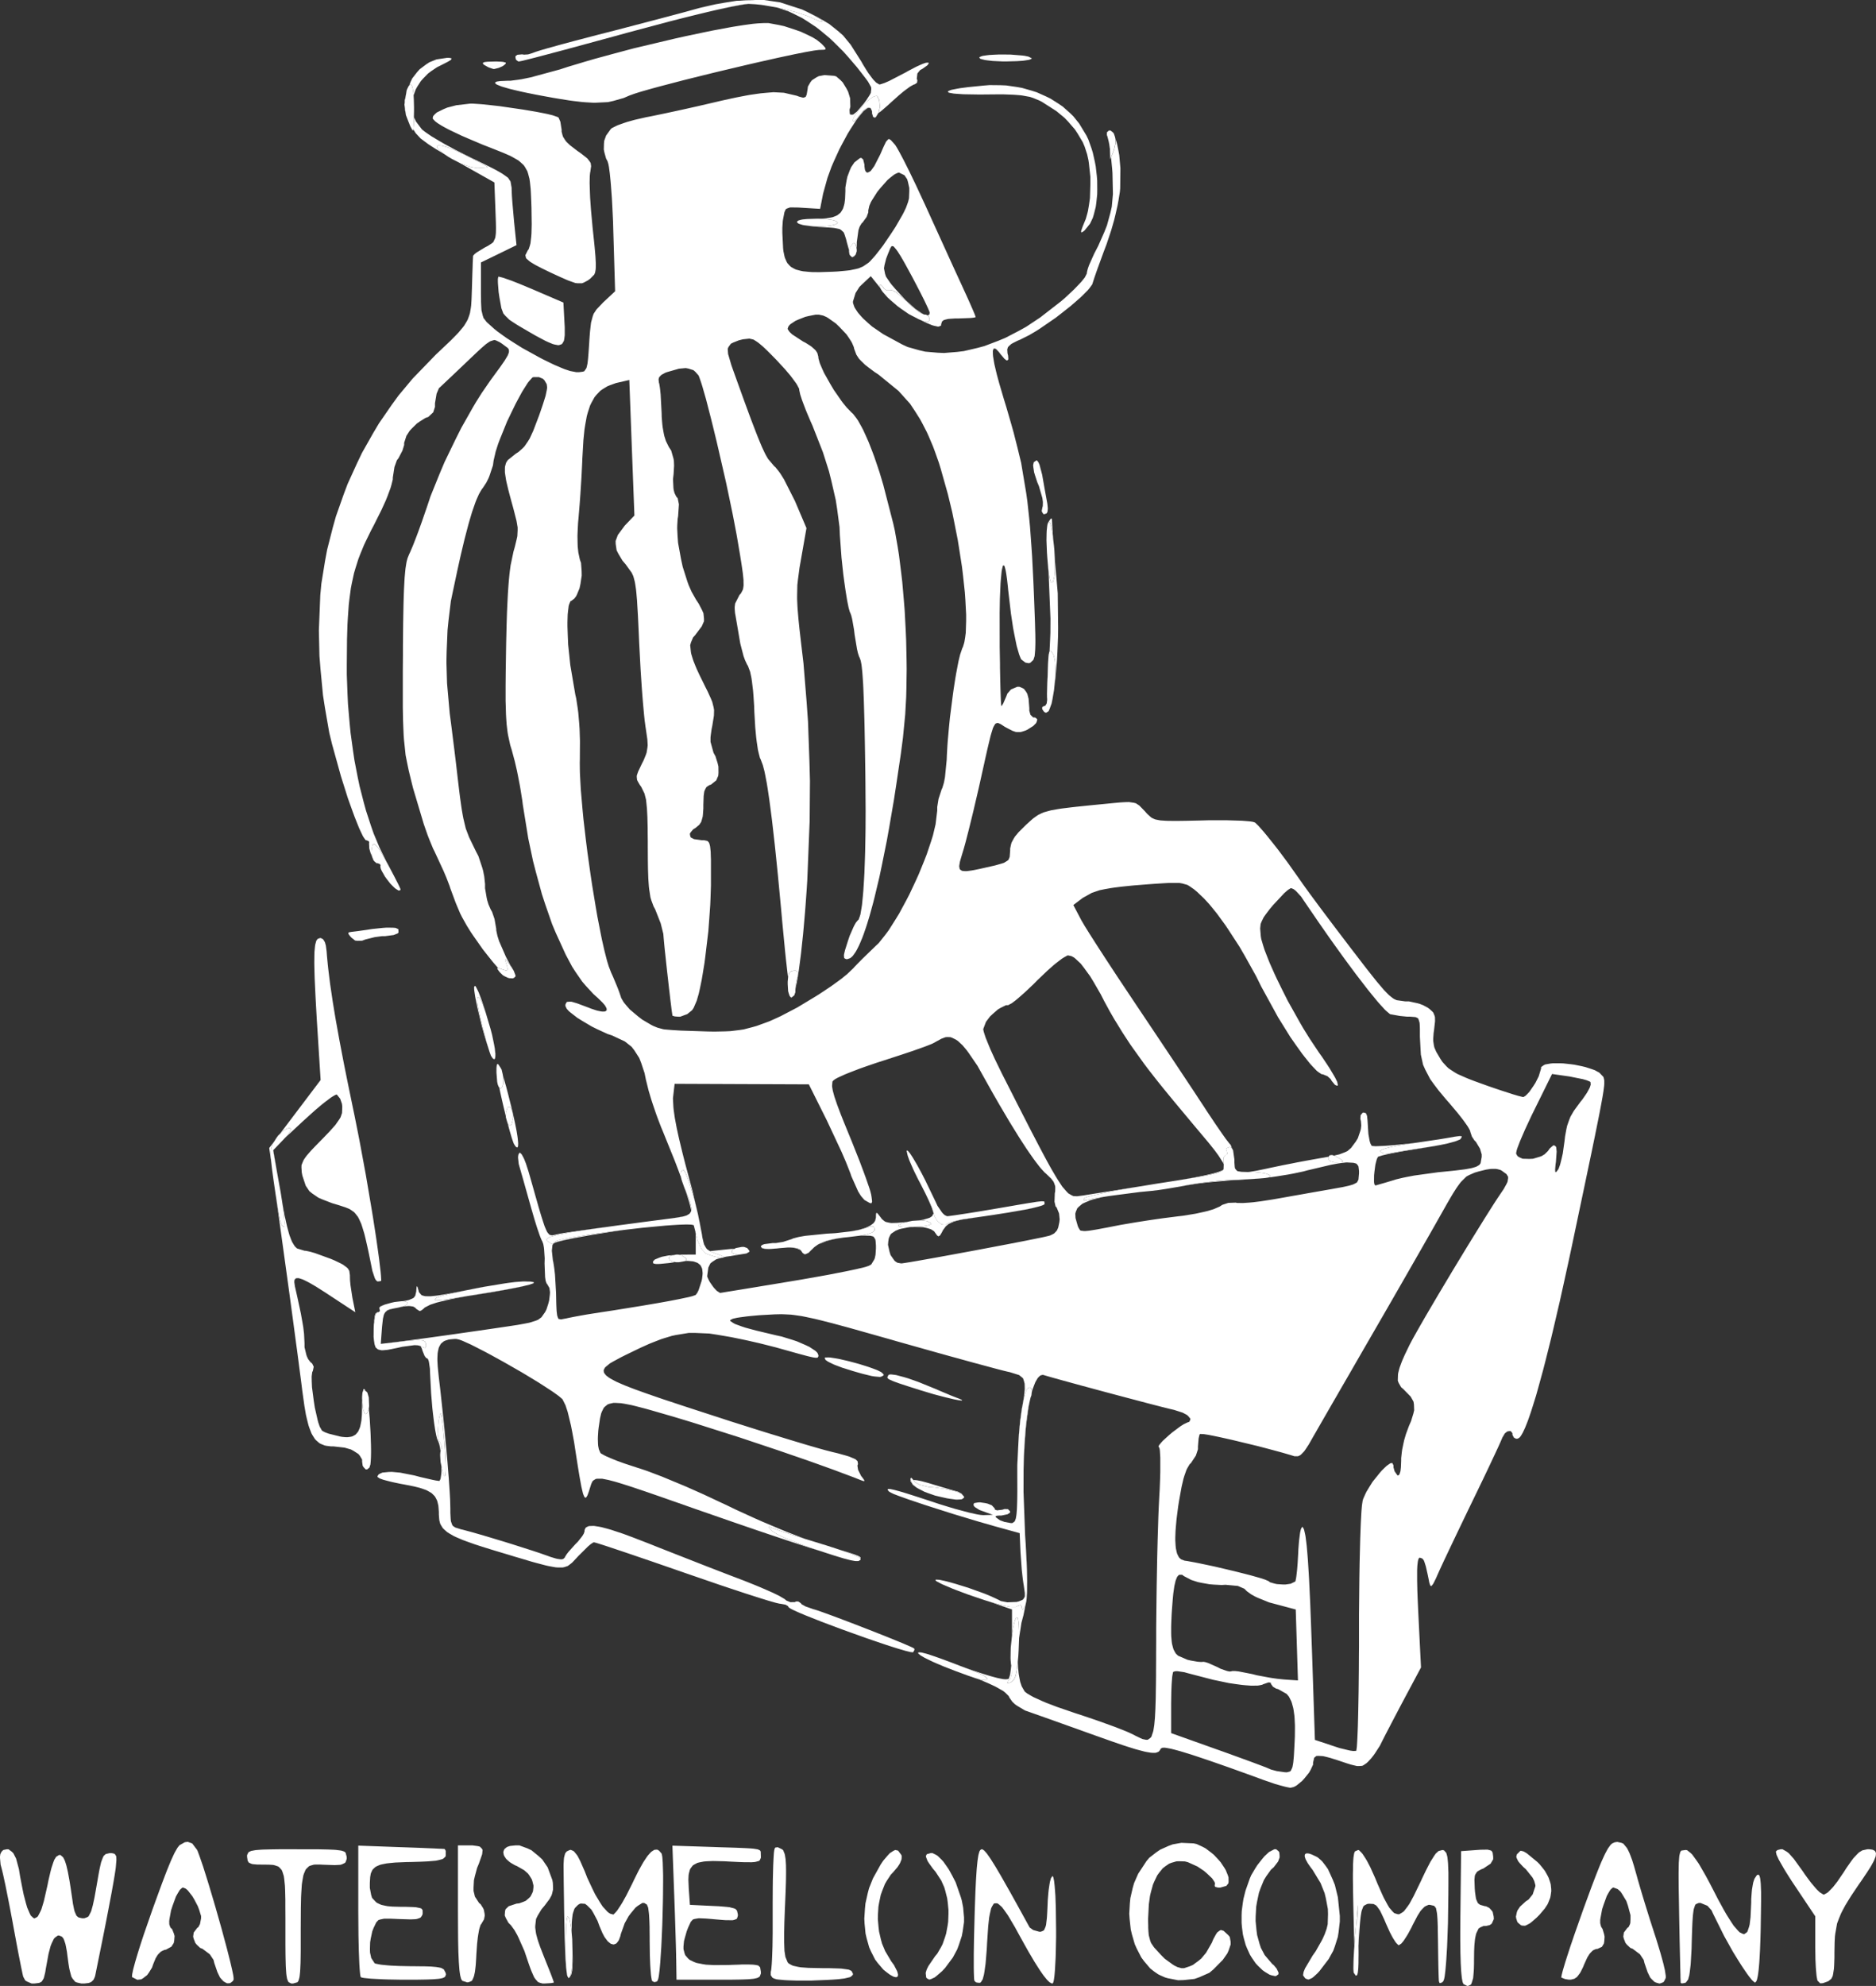 <?xml version="1.0" encoding="UTF-8"?> <svg xmlns="http://www.w3.org/2000/svg" id="_Слой_2" data-name="Слой 2" viewBox="0 0 489.28 517.65"><rect x="0" y="0" width="489.28" height="517.65" fill="#333333" stroke="none"/><defs><style> .cls-1 { fill: #fff; } </style></defs><g id="_Слой_1-2" data-name="Слой 1"><path class="cls-1" d="M353.58,514.98v.03s.03-.06.03-.06h-.01l-.03-.04v.07ZM147.82,514.3v.04s-.05-.45-.05-.45l.05.41ZM149.32,509.69l-.06,1.56-.04.75-.12,1.3-.08.6-.2.89-.38.72.12-.07.46-.81.21-.99.05-.72.08-1.58v-1.02s-.04-1.31-.04-1.31v.68ZM149.32,509.01v-.44s0,.44,0,.44ZM340.6,483.16l-.25.17-.04.15-.03.36.06.24.17.53.17.32.38.69.28.41.6.85.38.48,2.1,3.46,1.05,2.62.33,1.37.52,2.77.04,1.35-.08,2.64-.28,1.18-.5,1.41-.52,1.15-.33.64-1.5,2.64-.82,1.17-1.95,3.29-.37.9-.07.33-.09.59.09.14.47.64.27.15.54.18.33-.1.69-.32.43-.35.91-.83.57-.62,2.37-3.1,1.21-2.19.43-1.18.76-2.41.21-1.32.31-2.7v-1.48l-.51-4.88-.78-3.18-.57-1.42-1.23-2.7-.73-1.03-.75-.96-.39-.38-.79-.68-.4-.22-1.2-.56-.65-.22-.25-.04-.45-.02-.14.07ZM242.77,483.01l-1.05.29-.25.49.1.4.35.9.41.62.96,1.34.71.84,1.49,2.28.77,1.73.28.94.49,1.94.14,1.01.2,2.05v1.03l-.08,2.07-.15,1.02-.37,2-.29.95-.65,1.86-.44.84-.94,1.61-.57.68-1.72,2.52-.4.79-.13.34-.19.63v.22l.12,1.05.23.24.56.3.44-.12.97-.44.62-.49,1.34-1.16.79-.85,2.02-2.72,1.12-2.1.43-1.15.77-2.34.23-1.21.35-2.42v-1.2l-.23-2.59-.36-1.85-.28-.94-1.31-3.77-.87-1.69-.9-1.64-.48-.71-.96-1.36-.49-.53-.97-.95-.47-.3-.92-.45h-.42ZM396.47,482.49l-.84.84-.17.64.12.38.38.8.39.47.92.99.67.59,1.77,2.21.41.81.12.38.2.75v.32l-.7,2.11-1.07,1.34-.73.48-1.49,1.36-.69,1.03-.17.53-.22,1.06.08.48.3.93.36.35.61.5.33.08.69.03.42-.17.89-.48.55-.44,1.18-1.03.74-.74,1.38-1.63.72-1.1.25-.57.44-1.13.12-.58.16-1.15-.02-.59-.12-1.16-.16-.59-.4-1.17-.3-.59-.66-1.17-.44-.58-.95-1.17-.57-.57-2.76-2.27-.77-.45-.3-.1-.53-.11-.14.08ZM375.19,482.48l-.74.67-.44.64-.94,1.49-.57,1.1-.59,1.15-.33.68-.68,1.42-.37.81-1.84,3.79-1.07,1.97-.49.71-.94,1.23-.43.34-.86.49-.42-.04-.83-.26-.43-.41-.88-1.02-.47-.79-.96-1.78-.54-1.17-1.12-2.54-.64-1.56-1.23-2.72-.84-1.61-.39-.65-.77-1.18-.33-.38-.62-.61-.22-.04-.82.36-.19.43-.07.35-.12.79-.05.56-.07,1.23v.81s-.04,1.75-.04,1.75v1.1s.03,2.35.03,2.35l.02,1.43.06,3.03.04,1.81.16,6.37.08,2.67.17-2.24.74-8.5.15,9.25v1.08s.02.29.02.29l.06-1.12.18-2.92.12-1.6.06-.65.13-1.22.07-.47.15-.88.09-.33.41-1.06.31-.25.68-.35.49-.07,1.17.07.67.37.33.38.66.93.36.72.77,1.64.48,1.14.97,2.15.66,1.26.3.51.59.91.25.28.45.44h.14l.62-.42.55-.65.32-.48.67-1.04.36-.63.71-1.31.34-.72,1.26-2.4.76-1.21.36-.42.72-.73.35-.2.69-.29h.36l1.1.25.47.56.14.64.13.71.05.47.08,1.02.03.65.05,1.4v.87s.04,1.83.04,1.83l.02,1.1.05,3.76.04,2.28.02.95.05,1.75.02.59.05.99.02.13.17.43h.2s.46-.17.46-.17l.3-.3.21-.53.14-.67.06-.47.13-1.03.06-.64.12-1.36.06-.79.21-3.41.08-2.02.15-4.22.03-2.29.07-4.99.02-2.75v-3.21s-.04-.82-.04-.82l-.06-1.52-.05-.57-.11-1.03-.08-.37-.18-.65-.11-.21-.54-.58-.39-.08-1.02.27ZM233.05,482.41l-.96.61-.56.6-1.17,1.37-.66.98-2.02,3.63-1.02,2.56-.35,1.32-.59,2.65-.13,1.33-.17,2.65.07,1.3.25,2.56.28,1.22.67,2.38.48,1.09,1.07,2.1.69.92,1.48,1.73.88.7.78.58.33.19.61.33.24.07.44.09.15-.04.25-.13.06-.14.07-.34-.05-.24-.13-.52-.14-.32-.76-1.47-.7-.95-1.58-2.66-.81-1.94-.29-1.04-.49-2.1-.13-1.08-.19-2.17.02-1.08.13-2.15.18-1.04.43-2.05.34-.96.74-1.87.48-.83,1.05-1.59.63-.67,1.13-1.32.55-.84.18-.38.3-.75.04-.33.02-.62-.1-.26-.84-1.12-.73-.17-.45.21ZM438.51,482.36l-.26.33-.09.31-.17.71-.05.54-.09,1.23-.02.84-.03,1.85v1.21l.02,2.6.03,1.63.06,3.48.03,2.11.13,6.75.09,3.98.04,1.59.03,1.53.02.64.03,1.2v.46s.04.82.04.82v.25s.03.4.03.4v.02l.19.13h.24s.57-.09.57-.09l.34-.12.58-.78.31-1.11.13-.87.23-1.94.08-1.3.16-2.82.04-1.76.1-3.15.07-1.72.04-.7.09-1.29.06-.5.12-.92.07-.34.36-1.07.28-.22.65-.26h.46l1.8.74,1.06,1.17.38.84,2.91,5.86,2.29,4.1,1.12,1.82,1.11,1.76.51.77.98,1.43.41.56.79.99.29.29.51.43.13-.05.27-.31.16-.42.08-.32.15-.72.07-.46.13-1.01.06-.61.11-1.3.05-.75.09-1.59.05-.9.07-1.88.04-1.05.06-2.17.02-1.2.06-4.02.03-2.26v-2.67s-.03-.7-.03-.7l-.05-1.28-.04-.48-.09-.86-.06-.3-.13-.5-.09-.13-.18-.19h-.11s-.24.08-.24.08l-.14.12-.57.87-.31.93-.12.61-.22,1.31-.07.78-.12,1.64v.92s-.18,3.79-.18,3.79l-.23,1.94-.18.68-.4,1.17-.28.29-.59.38-.38-.1-.81-.41-.48-.5-1.04-1.19-.6-.9-1.27-2-.74-1.29-1.53-2.8-.87-1.7-1.39-2.68-.85-1.57-.39-.69-1.45-2.51-.61-.88-1.12-1.54-.47-.45-.87-.68-.36-.06-1.14.16ZM170.69,482.16l-.27.15-.57.38-.3.31-.63.71-.34.49-.7,1.05-.39.66-.78,1.4-.43.83-.88,1.77-.48,1.02-1.58,3.14-1.02,1.83-.46.74-.87,1.32-.35.41-.61.64h-.18l-.71-.2-.52-.34-.28-.26-1.17-1.28-.64-.98-1.31-2.18-.68-1.38-1.38-2.95-.68-1.73-1.15-2.62-.68-1.31-.32-.44-.62-.75-.29-.18-.58-.24-.29.06-.75.36-.37.46-.12.36-.21.81-.05.56-.07,1.21v.78s.05,4.36.05,4.36l.04,2.69.02,1.23.03,2.4.02,1.1.04,2.14.02.97.08,3.63.04,1.47.1,2.71.06,1.05.12,1.9.07.68.04.28-.06-.56-.09-2.07-.03-1.12v-2.81s.03-1.55.03-1.55l.07-2.36.05-1.06.13-1.39.08-.56.19-.4.36.51.15.46.23,1.22.11.66.17,1.52.03.36-.04-1.03.03-1.99.06-.78.17-1.44.15-.53.32-.93.22-.3.73-.73.5-.29.26-.05,1.06.08.55.42,1.09,1.08.54.9,1.07,2.03.5,1.36.78,1.83.53,1,.28.39.54.72.27.24.53.42.26.1.5.11.23-.06.46-.19.21-.22.39-.51.17-.37.31-.84.12-.54,1.01-2.81,1.02-1.83.59-.78,1.21-1.46.6-.47,1.18-.75h.48l.71.43.33.8.1.74.1.8.04.5.06,1.07.03.64.04,1.37v.81s.02,1.69.02,1.69v.98l.05,3.88.09,2.32.06.95.14,1.75.08.58.17.95.09.09.44.27h.25s.5-.14.5-.14l.19-.21.2-.56.13-.67.06-.48.13-1.03.06-.63.12-1.34.05-.76.22-3.27.09-1.87.17-3.85.06-1.99.1-3.97.03-1.88.03-3.65v-1.54s-.04-1.49-.04-1.49l-.02-.65-.04-1.22-.04-.49-.07-.9-.05-.31-.1-.52-.06-.1-.64-.73-.45-.26h-.25s-.5.04-.5.04ZM386.17,482.14l-.91.06-4.19.31-.19,17-.03,3.98v2.4s.02,1.07.02,1.07l.02,2.07.03.91.05,1.73.04.74.08,1.39.05.57.11,1.05.06.4.13.72.08.23.16.37.09.05.91.46.35-.06.61-.31.21-.48.36-1.19.09-.95.08-1.02.03-.6.03-1.27v-.74l.03-2.44.06-1.39.05-.59.11-1.11.08-.46.18-.86.12-.34.55-1.14.4-.29.91-.4h.62l.94-.21.48-.31.17-.23.47-1.06-.04-.62-.27-1.26-.4-.5-.44-.48-.29-.17-.61-.29-.37-.05-1.15-.33-.55-.4-.18-.33-.33-.77-.1-.57-.18-1.29-.07-.88-.08-2.29.1-1.05.15-.37.4-.63.33-.24.78-.43.57-.22,1.89-1.26.67-1.14v-.65l-.14-1.09-.28-.46-.3-.13-.7-.18h-.56s-1.29.02-1.29.02ZM.84,482.21l-.44.44-.31.62-.09.61v.39l.15,1.72.28,1.05.23.93.19.82.11.5.48,2.22.27,1.36.57,2.85.3,1.55.6,3.16.29,1.58.85,4.6.54,2.84.24,1.2.44,2.23.17.79.15.74.06.26.11.47.04.12.52.96.51.3,1.15.49h.71l1.24-.15.59-.28.22-.27.39-.65.14-.5.27-1.12.12-.78.73-3.99.53-2.01.28-.7.59-1.22.33-.34.69-.49h.38l.71.3.4.51.17.42.32.95.14.65.26,1.42.11.9.29,2.15.19,1.19.11.5.45,1.71.31.52.7.84.49.19,1.11.25h.76l1.13-.13.6-.22.23-.18.42-.41.16-.29.26-.62.09-.4,1.97-9.72.59-2.97.27-1.38.52-2.69.23-1.22.45-2.37.2-1.05.36-2.01.15-.85.27-1.59.1-.63.17-1.14.05-.38.16-1.95-.03-.87-.11-.27-.29-.43-.26-.1-.59-.13h-.43l-1.07.25-.55.5-.23.49-.43,1.15-.21.9-.21.96-.11.57-.22,1.22-.12.71-.55,3.13-.31,1.73-.15.7-.28,1.29-.14.51-.26.93-.14.35-.57,1.1-.36.23-.77.28h-.54l-.94-.22-.49-.39-.19-.36-.36-.84-.15-.62-.28-1.39-.13-.93-.47-3.19-.29-1.83-.14-.77-.27-1.45-.13-.59-.26-1.11-.13-.45-.27-.81-.13-.3-.28-.55-.15-.18-.61-.52h-.36l-.75.46-.49.79-.25.65-.49,1.47-.26,1.01-.52,2.22-.28,1.4-.93,4.06-.62,2.05-.31.7-.62,1.18-.31.25-.62.3-.31-.18-.62-.58-.31-.62-.62-1.45-.31-1.06-.61-2.33-.31-1.5-.62-3.21-.31-1.93-.74-2.75-.7-1.37-.41-.41-.86-.64h-.46s-.92.19-.92.19ZM77.44,482.01h-4.1s-2.24.03-2.24.03l-.89.02-1.66.04-.64.04-1.17.09-.42.07-.76.14-.26.1-.44.22-.12.14-.3.64v.47l.15.99.27.46.26.15.59.25.45.06,1.01.09h.69l2.21.02,1.18.07.47.12.85.29.32.27.57.63.21.5.35,1.11.11.78.18,1.73.05,1.14.06,2.48v1.56s.02,3.35.02,3.35v6.78s.02,2.57.02,2.57l.02,1.04.05,1.9.04.73.09,1.33.06.49.15.86.1.29.21.49.14.14.64.33h.48l1.12-.32.25-.33.1-.28.18-.65.07-.47.11-1.04.04-.71.07-1.55.02-1,.03-2.14v-4.17s0-1.72,0-1.72l.03-5.24.06-2.87.06-1.16.14-2.15.12-.83.27-1.52.19-.56.42-.98.29-.33.61-.57.39-.15.84-.24.52-.03h1.1s.66.04.66.04l3.2.11,1.46-.08.46-.15.76-.37.18-.31.24-.72v-.51l-.3-1.11-.31-.26-.25-.1-.59-.18-.43-.06-.95-.12-.64-.04-1.4-.06-.9-.02-1.93-.04h-3.76s-1.54,0-1.54,0ZM256.02,482.01l-.35.2-.21.33-.09.29-.18.65-.08.46-.15,1-.07.65-.14,1.4-.06.85-.12,1.83-.06,1.08-.11,2.29-.05,1.33-.1,2.79-.05,1.6-.17,6.57-.06,3.9v3.76l.02,1.22.02.47.03.85.02.28.06.45.03.05.38.38.29.08.64.07.32-.11.52-.83.32-1.19.15-.88.27-1.95.11-1.24.21-2.64.08-1.56.29-4.32.25-2.29.16-.86.35-1.53.22-.47.47-.77.3-.1h.63s.39.26.39.26l.81.72.49.64,1.04,1.46.6,1,1.28,2.17.74,1.36,1.8,3.25,1.09,1.93.5.84.95,1.61.43.68.83,1.3.36.54.71,1.01.31.39.59.73.25.26.48.45.21.12.38.19h.16l.19-.27.12-.45.06-.34.11-.77.05-.49.09-1.06.04-.63.15-2.75.05-1.68.07-3.56v-2l-.07-5.66-.11-3.19-.09-1.24-.09-1.17-.05-.48-.1-.9-.06-.33-.12-.59-.06-.18-.14-.26h-.07l-.39.57-.25.9-.12.66-.21,1.44-.09.86-.15,1.82-.04,1-.1,2.13-.07,1.19-.04.49-.2,1.68-.15.51-.36.82-.26.19-.59.24h-.41l-1.58-.44-.91-.65-.23-.41-3.05-5.54-1.75-3.15-.75-1.32-1.4-2.47-.59-1.02-1.11-1.88-.46-.74-.85-1.35-.34-.5-.64-.9-.25-.3-.47-.51-.18-.13-.34-.19h-.13ZM332.37,482.01l-1.39.72-1.18,1.09-.62.74-1.25,1.59-.56.87-1.04,1.76-.36.83-1.12,3.17-.54,2.14-.17,1.06-.28,2.12-.04,1.03v2.07s.08,1,.08,1l.25,1.97.22.94.51,1.84.35.86.76,1.68.47.76,1.01,1.47.6.65,1.23,1.18.61.43,1.21.73.53.17.97.21.32-.12.5-.39v-.45l-.49-1.02-.71-.85-.45-.38-1.94-2.27-1-1.89-.36-1.09-.62-2.25-.16-1.2-.24-2.46.02-1.25.14-2.51.21-1.22.51-2.41.4-1.12.88-2.16.58-.94,1.26-1.76.76-.68,1.11-1.46.39-1.05v-.47s-.08-.89-.08-.89l-.23-.31-.58-.48h-.47ZM487.06,482.01l-1.33.29-.88.53-.48.47-1,1.07-.58.78-1.22,1.74-.73,1.15-1.69,2.47-1.05,1.34-.47.5-.88.88-.37.24-.66.36-.23-.05-.89-.56-.81-.78-.48-.55-1-1.19-.53-.7-1.07-1.46-.53-.79-2.35-3.25-1.32-1.48-.56-.41-1.06-.6h-.46l-.87.22-.4.39.2.88.53,1.15.44.79.98,1.71.62,1.01,1.32,2.08.75,1.12,5.44,8.13v8.09l.05,3.2.09,1.92.06.8.13,1.46.08.49.16.8.1.09.6.61h.34s.38-.03.38-.03l.29-.1.65-.23.49-.19.77-.62.36-.72.12-.58.2-1.31.06-.92.07-2.04v-1.36l.05-2.6.08-1.53.09-.7.47-2.65.49-1.3.54-1.31.35-.7.77-1.43.48-.79,1.02-1.65.63-.94,1.32-1.96.79-1.13,1.5-2.23.81-1.27.31-.53.55-1.01.18-.41.3-.77.06-.31.05-.56-.06-.21-.19-.37-.18-.13-.42-.21-.3-.06-.66-.08h-.41ZM202.21,481.57l-.18.29-.11.5-.08.62-.03.44-.06.96-.03.59-.06,1.26-.02.73-.08,3.14-.02,1.85-.02,3.85v2.07s0,5.92,0,5.92l-.05,3.54-.05,1.46-.05,1.39-.03.6-.06,1.11-.04.45-.07.79-.03.27-.08.44-.04.06v.94s.43.64.43.64l.4.22.66.21.65.08,1.52.14,1,.05,2.14.07h3.73s1.32-.06,1.32-.06l2.56-.1,1.47-.08.63-.04,1.18-.09.49-.06.91-.11.36-.07,1.22-.29.32-.2.44-.43v-.28l-.36-.7-.67-.33-.6-.1-1.39-.19-1.02-.04-2.3-.07h-1.54l-3.77-.08-1.93-.14-.72-.12-1.28-.28-.44-.19-.77-.44-.24-.29-.58-1.39-.24-1.55-.05-1.16-.04-1.23v-2.26l.02-.89.04-1.87.04-1.07.08-2.23.06-1.26.15-3.65.07-2.09.02-.89.02-1.7v-.71l-.02-1.33-.03-.54-.07-1.02-.06-.4-.12-.75-.08-.29-.37-.92-.27-.23-1.15-.56-.62.09ZM175.84,493.79l.19,5.32.11,3.48.05,1.58.09,3.03.03,1.21.03,1.16v.48s.03.88.03.88v.33l.07,4.75h14.48s1.9-.03,1.9-.03l.76-.02,1.4-.05.54-.04.99-.09.36-.07.64-.15.21-.1.37-.23.1-.14.25-.66v-.5l-.19-1.14-.47-.47-.55-.12-.62-.09-.41-.03-.9-.03h-1.82s-.76.04-.76.04l-1.64.05-.99.04-3.8.03-2.14-.11-.88-.14-1.63-.32-.64-.25-1.15-.56-.41-.37-.71-.82-.19-.51-.28-1.09v-.66s.13-1.4.13-1.4l.21-.82.49-1.73.38-.99.7-1.52.55-.6.45-.14,1.06-.18.85.03.91.04.56.04,1.19.1.73.07,1.79.15.99.07h.41s1.39.02,1.39.02l.41-.09.66-.25.14-.24.18-.56v-.42l-.23-.96-.45-.46-.45-.15-1.07-.27-.83-.09-1.89-.16-1.33-.06-6.25-.3-.31-4.32-.09-2.24.06-1.23.1-.51.25-.93.22-.36.51-.67.37-.24.81-.43.54-.14,1.18-.23.74-.06,1.59-.07.97.02,2.06.05,1.22.07,2.51.12,1.38.05h.57s1.04.01,1.04.01h.42s.75-.06.75-.06l.28-.05.9-.25.19-.24.24-.56v-.41l-.04-1.22-.16-.27-.17-.1-.42-.19-.35-.06-.81-.13-.59-.05-1.31-.08-.89-.04-1.94-.08-1.25-.04-2.69-.08-1.66-.06-10.79-.35.47,12.71ZM93.44,497.87l.05,6.58.09,3.9.06,1.58.06,1.52.03.64.08,1.2.04.47.08.84.04.27.09.43.05.04.16.09.19.05.45.08.32.04,1.5.15,1.05.06,2.27.11,1.34.04,2.79.05h4.79s1.82-.03,1.82-.03l.74-.02,1.37-.05.53-.04.98-.08.36-.06.65-.13.21-.09.38-.19.1-.12.21-.54-.08-.4-.47-.91-.69-.4-.63-.13-.68-.11-.44-.04-.93-.08-.57-.02-1.22-.04h-.73s-1.55-.02-1.55-.02h-.91l-3.39-.07-2.08-.1-.89-.07-1.64-.16-.58-.1-.98-.2-.17-.11-.87-1.34-.31-1.4-.03-.86.05-1.8.15-.96.41-1.92.35-.9.69-1.44.56-.6.44-.15,1.03-.22h.81s.86,0,.86,0l.53.02,1.12.05.67.03,2.93.09,1.35-.06.45-.1.74-.27.21-.22.32-.51.08-.37-.02-.91-.34-.41-.41-.12-.98-.2-.8-.05-1.83-.06h-1.3l-2.22-.06-1.26-.11-.53-.1-1.01-.22-.41-.16-.76-.36-.31-.23-1.01-1.08-.25-.81-.34-1.82v-1.23s.09-1.56.09-1.56l.15-.87.13-.36.32-.67.25-.27.54-.49.38-.2.82-.35.53-.13,1.16-.23.72-.08,1.53-.15.94-.04,1.97-.08,1.17-.02,2.41-.07,1.38-.06.58-.03,2.06-.17.68-.13,1.15-.3.31-.21.48-.47.06-.31v-1.14s-.27-.49-.27-.49l-.23-.03-.38-.02-.46-.03h-.32s-1.53-.08-1.53-.08l-1.05-.04-2.26-.1-1.33-.05-2.76-.1-1.48-.05-10.75-.39v16.81ZM119.44,481.01v17.42l.02,4.48.02,2.62.02,1.13.05,2.14.04.91.08,1.71.05.7.1,1.31.06.51.14.93.08.34.17.6.1.19.2.3.12.04,1.19.38.43-.07.77-.34.26-.51.24-.58.1-.38.18-.83.07-.52.13-1.12.05-.67.09-1.43.04-.84.19-2.76.19-1.69.11-.72.24-1.32.13-.47.26-.78.13-.13.75-1.27.19-.99-.05-.52-.2-1.03-.24-.48-.58-.91-.42-.35-1.07-1.64-.36-1.49v-.9s.1-1.9.1-1.9l.24-1.04.58-2.16.47-1.12.85-2.44.12-1.1-.18-.35-.56-.55-.56-.13-1.32-.18h-3.81ZM134.42,481.01l-1.42.15-.73.25-.26.18-.45.39-.12.24-.17.5.03.28.11.57.16.3.39.6.29.29.67.59.43.28.93.54.56.24,1.89,1.08.99.88.36.49.62,1,.17.53.26,1.05v.51s-.12,1.02-.12,1.02l-.19.47-.46.9-.37.38-.83.71-.55.25-1.18.43-.73.08-2.03.68-.82.79-.13.51-.08,1.1.26.62.7,1.28.66.66.92,1.27.72,1.27.37.77,1.52,3.43.61,1.82.46,1.35.2.58.39,1.08.18.44.68,1.54.33.47.66.76.38.17.82.23h.52l1.71-.1.71-.14v-.09l-.2-.61-.31-.84-.22-.59-.5-1.27-.3-.75-.63-1.57-.34-.85-1.03-2.64-.54-1.53-.2-.66-.34-1.27-.09-.56-.14-1.07v-.48l.21-1.8.41-.84,1.01-1.68.81-.96,1.27-1.69.55-1,.15-.49.23-1v-.57l-.05-1.18-.12-.71-1.23-3.33-1.41-2.06-.91-.84-1.91-1.56-1.04-.49-2.12-.78h-1.03ZM305.86,480.74l-1.1.41-2.17.97-.98.67-1.86,1.44-.74.88-2.15,3.27-1.07,2.43-.37,1.29-.61,2.65-.13,1.36-.16,2.73.1,1.36.29,2.71.31,1.3.74,2.55.53,1.18,1.17,2.27.74,1,1.6,1.88.95.75,1.08.75.6.3,1.23.54.66.19,2.74.54,1.42-.04,2.85-.3,1.32-.47,2.56-1.13,1.04-.87,2.47-2.5,1.18-1.68.35-.79.52-1.55v-.68s-.23-1.28-.23-1.28l-.4-.48-1.2-1.1-.7-.23-.33.15-.65.49-.34.52-.68,1.24-.38.92-1.49,2.6-1.26,1.51-.72.6-1.47,1.08-.76.33-1.52.51h-.72l-1-.27-.85-.42-.48-.31-2.02-1.47-.93-.93-1.85-2.02-.79-1.16-.23-.64-.36-1.37-.08-.91-.06-.96v-.57s-.03-1.2-.03-1.2v-.7l.19-3.71.31-2.24.24-1,.53-1.91.35-.82.75-1.56.46-.64.95-1.18.55-.45,1.14-.79.63-.24,1.31-.38.72-.02,1.47.05.78.2,2.46,1.11,1.73,1.15.74.64,1.36,1.29.38.55.32.52.04.21.03.38-.12.12.17.46.75.19h.59l1.57-.44.54-.68.05-.48-.02-1.06-.2-.62-.52-1.28-.41-.68-.91-1.36-.57-.66-1.22-1.3-.7-.57-1.44-1.09-.77-.41-1.56-.72-.81-.18-3.19-.14-2.25.4ZM421.13,480.21l-.61.26-.42.35-.22.29-.47.65-.26.45-.54,1.01-.31.66-.64,1.41-.37.88-.76,1.89-.44,1.13-.92,2.41-.52,1.41-1.1,2.99-.63,1.72-2.37,6.73-.69,2.04-.32.93-.59,1.82-.26.8-.49,1.54-.19.65-.36,1.21-.13.47-.21.84-.05.27-.06.42.04.03.94.38.98.16h.53l.94-.24.6-.41.29-.33.56-.74.28-.51.54-1.09.27-.68.8-1.75.56-.91.28-.34.58-.58.3-.17.59-.25h.31l1.21-.56.51-.85.1-.58.08-1.22-.13-.66-.39-1.32-.39-.62-.23-.91v-.86s.08-.52.08-.52l.42-2.25.38-1.17.83-2.29.46-.83.46-.75.23-.24.44-.37h.19l1.06.39.7.61.32.44,1.24,2.05.42,1.22.67,2.49v1.05s-.05,1-.05,1l-.13.39-.34.68-.29.18-.92,1.22-.15,1.05.14.55.42,1.09.38.47.9.84.6.23,1.91,1.44.97,1.46.2.82.81,2.36.66,1.37.28.34.84.82.43.2.86.25.37-.08.7-.28.23-.33.37-.78v-.57l-.23-1.48-.36-1.56-.26-.98-.58-2.08-.35-1.15-.72-2.37-.4-1.21-1.27-3.93-.87-2.8-.43-1.38-.82-2.71-.36-1.22-.67-2.3-.24-.88-.73-2.57-.45-1.45-.22-.6-.42-1.12-.21-.46-.41-.83-.21-.32-.87-1.04-.5-.2-1.06-.23-.67.1ZM48.19,480.19l-1.37.77-.47.58-.25.41-.53.92-.3.62-.62,1.35-.36.86-.76,1.86-.44,1.14-.92,2.43-.54,1.47-1.13,3.09-.66,1.82-2.32,6.67-.67,2.03-.3.93-.57,1.82-.24.8-.46,1.55-.18.66-.33,1.23-.11.48-.18.88-.03.28-.03.46.05.05,1.35.69,1.03-.12.51-.32,1.02-.79.44-.61.83-1.34.29-.85.64-1.56.5-.83.27-.32.58-.57.32-.18.66-.31.36-.05,1.43-.78.61-.95.12-.59.1-1.22-.16-.6-.47-1.18-.47-.47-.28-.81-.02-.83.06-.51.42-2.3.4-1.22.88-2.4.49-.87.49-.8.24-.25.46-.39h.21l.62.24.47.38.25.28,1.04,1.33.5.84.93,1.77.33.87.52,1.68v.62l-.29,1.5-.44.81-.27.17-.92,1.22-.15,1.05.14.55.42,1.09.38.47.9.84.6.23,1.91,1.44.97,1.46.2.82.81,2.36.66,1.37.28.34.62.67.31.2.59.31.28.03.55-.04.25-.16.48-.39.2-.33v-.47s-.07-.6-.07-.6l-.08-.42-.19-.93-.13-.57-.28-1.21-.17-.7-.76-3.01-.47-1.75-.98-3.64-.54-1.91-1.1-3.87-.56-1.9-1.11-3.72-.52-1.68-1.01-3.21-.44-1.27-.42-1.22-.18-.5-.35-.93-.15-.34-1.28-1.69-1.16-.42-.78.11ZM239.44,430.91l.23.26.25.17-.48-.45v.02ZM239.44,430.79h.02-.02ZM263.94,419.51v6.81l.08-.62.22-1.33.11-.63.25-1.01.13-.45.26-.53.37-.1.11.11.15.83.07.49.07,1.43.03.78v1.71l.61-4.01.52-1.94.67-3.29-.11.47-.25.63-.41.58-.09.08-.13-.03-.1-.35-.02-.46-.34-.34-.95.35-.2.15h-1s-.6-.03-.6-.03l-1.75-.35-.97-.23-2.49-.72-.48-.15,6.24,2.15ZM219.38,404.08l2.03.74.93.35,1.27.55.26.13.34.2.18.17.08-.14-.09-.19-.14-.1-.36-.22-.31-.12-.7-.28-.5-.16-1.11-.37-.74-.22-1.36-.41.22.07ZM267.72,406.82l.09,2.05.06,3.41v2.16s-.03.65-.03.65l-.03.71.06-.61.03-1.55.02-1.61-.02-.93-.05-1.94-.05-1.12-.11-2.35-.07-1.35-.08-1.34.18,3.82ZM249.52,390.87h.29-.29ZM249.81,390.87h.11s-.11,0-.11,0ZM249.27,390.87h.01l-.75-.1.74.1ZM251.04,390.68l-.27.13-.85.05.84-.04.27-.13.41-.32v-.02l-.4.33ZM231.99,388.88l1.05.52-1.05-.52-.2-.18.2.18ZM237.44,385.9v.12l.63,1,.97.74.69.38.53.26-.65-.34-.68-.4-.91-.8-.49-.99-.09.03ZM238.38,385.95l.25.39,1.26.68,2.34.57,1.21.08,2.27.31,1.09.18,1.85.44.85.23,1.18.5.63.63-.53-.65-.97-.52-.62-.16-1.25-.35-1.1-.32-.63-.18-2.71-.81-1.31-.4-1.84-.5-1.08-.22-.43-.05-.63-.04.17.19ZM266.96,381.49v1.62l.1-3.81-.1,2.19ZM268.77,364.32l-.41,1.74-.2.95-.34,2.35-.16,1.24-.26,2.85-.11,1.48-.18,3.24v.42s.1-1.9.1-1.9l.33-4.38.23-1.93.5-3.69.31-1.53.2-.87v.03ZM94.81,362.08l-.09.28-.05.27.02-.07.09-.15.24-.05.27.18-.15-.39-.11-.08h-.22ZM99.63,345.91l-.32,4.37.32-4.34.05-.56-.05.53ZM98.44,342.01l-.45.32-.22.52-.07.41-.11.9v.54s.21-1.39.21-1.39l.09-.39.22-.55.39-.36h-.06ZM101.94,341.21l-.4.06-.6.29-.27.18-.21.33.64-.55.55-.19.74-.21-.45.09ZM98.96,341.05l.1.68-.31.28h.04l.3-.26-.08-.63-.07-.1.02.03ZM98.93,341v.02s0-.02,0-.02h0ZM100,340.17l-.7.3-.18.15-.24.29.05.09.18-.27.13-.13.51-.28.53-.25-.28.1ZM100.38,340.03h.02l.06-.02-.08.02ZM136.82,335.16l-.68.16-1.79.36-.96.19-2.36.42-4.19.72-1.66.27-2.74.45-1.29.21-2.07.33-.96.15-1.48.22-.68.09-.98.12-.43.04-.56.03h-.23l-.22-.06-.16-.09.34-.37.11-.12.97-.34.58-.18,1.72-.43.93-.23,2.23-.49,1.15-.25,2.51-.49,2.53-.49.46-.08-1.27.21-2.55.51-4.03.8-2.23.42-.92.16-1.7.27-.67.08-1.25.13h-.48l-.86-.02-.32-.06-.57-.16-.2-.14-.59-.69-.14-.55-.23-.77-.12-.23-.04.03-.08.15-.03.22-.05.55-.02.42-.26,1.11-.41.54-.37.2-.88.37-.67.15-.88.16.51.04.59.22.14.15-.11.31-.13.15-.62.32-.37.15-.65.18,1.22-.2.98-.06.38.03.69.1.25.12.43.28.13.2.9.58.37-.11.23-.15.46-.37.28-.28,1.44-.74,1.67-.55,1.13-.29,2.43-.57,1.45-.29,3.04-.56,1.68-.25,4.6-.74,2.88-.5,1.26-.24,2.35-.45.88-.18.81-.18.32-.08.56-.15-.45.11ZM137.58,334.04l.57.02.32.02-.17-.04h-.47s-.25,0-.25,0ZM174.31,327.25l-1.71.34-.66.23-1.16.48-.27.27-.21.26v.13s.04.26.04.26l.13.13.58.11h.72l.5-.03,2.29-.22,1.38-.22.2-.02-.95-.25-.46-.19-.29-.52v-.28l.57-.43.78-.16-1.48.11ZM211.01,326.36l-.36.3.21-.07.21-.2.45-.47.03-.04-.54.48ZM190.46,325.56l-.89.09-4.42.47h0l1.64.67.43.14.67.26.3.12.38.21.15.1.03.09.6-.15,1.18-.16,2.25-.37.09-.02h-.72l-.93-.29-.17-.09-.17-.22-.05-.12.1-.28.17-.28.46-.23-1.11.06ZM206.19,325.16l.49.06.94.15.38.13.7.31.25.21-.09-.13-.11-.18-.5-.26-.3-.12-.87-.12-.47-.05h-.42ZM198.44,324.99l.32.36.52.15.4.03.87.04.54-.03,1.17-.09h.06s-.96.05-.96.05l-.59.02-.95-.04-.44-.03-.58-.15-.36-.34v.03ZM217.98,322.88l-.95.16-1.54.4-.72.22-1.13.51-.34.24.31-.14,1.95-.78,1.23-.32,1.35-.31-.16.02ZM215.71,321.55l1.06-.05h.13s-1.19.05-1.19.05ZM216.9,321.49l.8-.04.72-.08-1.52.12ZM182.78,320.27l-.26-1.45-.37-1.74.63,3.19ZM177.67,317.16l-1.61.28-.46.07h.09s.66-.09.66-.09l1.08-.18.51-.09.39-.11-.66.12ZM269.3,314.88l-.68.15-1.67.33-.88.16-2.06.36-.12.02.3-.04,3.2-.56,1.88-.39.75-.19.39-.1-1.11.26ZM271.02,314.45l-.05.02.4-.11.2-.08-.55.17ZM272.26,313.99l.18-.09v-.02l-.18.11ZM73.85,325.37l1.52,11.01.99,7.3.45,3.36.44,3.3.21,1.52.39,2.96.17,1.32.33,2.52.14,1.06.25,1.98.09.75.56,4,.39,2.28.22.96.45,1.8.25.74.53,1.37.3.54.64,1,.37.37.77.66.44.22.94.38.53.1,1.12.14h.65l2.87.32,1.7.49.67.37,1.23.79.39.47.59.99v.55l.15,1.06.23.37.56.59h.36l.6-.47.27-.83.07-.75.05-.81.02-.5.02-1.06v-.63s-.02-1.34-.02-1.34l-.03-.78-.05-1.64-.04-.94-.21-3.53-.19-2.1-.05-.41h0s-.36.96-.36.96l-.1.18-.21.16-.11.05-.21-.13-.1-.11-.19-.43-.09-.24-.15-.65-.2-2.14-.02.41v1.1l-.06,2.41-.11,1.37-.1.58-.22,1.07-.15.44-.34.8-.22.31-.48.55-.3.19-.63.32-.38.08-.79.11h-.47s-.99-.09-.99-.09l-.56-.1-2.91-.73-.8-.29-.31-.14-.54-.29-.13-.12-.57-1-.38-1.1-.18-.7-.72-3.18-.27-1.76-.46-3.53-.06-1.4-.03-1.32.05-.48.12-.82.13-.17.24-1.15-.4-.83-.47-.39-.59-.77-.34-.74-.14-.44-.46-1.93v-1l-.12-2.44-.21-1.8-.19-1.11-.43-2.4-.33-1.56-.35-1.62-.2-.93-.43-1.92-.25-1.1-.15-1.06.04-.53.09-.17.25-.28.21-.05.48-.02.33.08.74.24.48.22,1.02.51.63.35,1.34.78.79.5,1.67,1.06.97.64,6.87,4.51-.76-3.77-.5-3.28-.1-1.04-.03-.44-.02-.83v-.3s-.16-1.13-.16-1.13l-.41-.67-.38-.32-.89-.65-.66-.35-1.48-.71-.99-.42-4.13-1.5-1.18-.34-.47-.11-.84-.17h-.24l-1.96-.6-.54-.51-.25-.36-.49-.82-.23-.54-.45-1.18-.22-.75-.43-1.6-.22-.97-.45-2.07-.23-1.23-.26-1.4.07.44.26,2,.1.92.1,1.32-.07.97-.15.14-.38-.3-.19-.24-.33-.89-.07-.26-.23-1.13-.12-.66-.3-1.78-.16-.94-.18-1.16,1.8,12.96ZM179.11,311.3l.26.83.48,1.57.16.62.27,1.13.03-.38v-.32l-.17-.79-.1-.42-.36-1.03-.74-1.85-.2-.47.37,1.11ZM326.9,307.28l-.74.04-1.84.09-3.38.15-.83.03-1.93.16-1,.08-2.09.24-1.05.12-1.99.29-2.61.46-1.51.31-1.53.26,1.53-.25,1.51-.29,2.87-.45,2.4-.29,1.34-.13,5.62-.49,2.55-.11,4.04-.3-1.36.08ZM328.36,307.19h.06-.06ZM318.88,305l-.3.14-.68.28-.47.15-1.05.3-.67.16-1.44.33-.88.18-1.88.37-1.11.2-2.35.41-.66.11.22-.03,1.69-.27,2.69-.45,1.25-.21,1.9-.37.87-.18,1.24-.33.55-.16.71-.33.3-.16.22-.26-.15.12ZM71.23,299.84l.99,5.52-.95-5.56-.04.04ZM70.22,299.23l.53,3.81-.06-.56-.06-1.02-.02-.48.02-.8.05-.75.36-1.12.55-.89-1.37,1.81ZM380.52,296.11l-.64.09-.19.04.54-.06.34-.04.41.05.17.04.06.18-.08.14.12-.17v-.2s-.13-.05-.13-.05l-.32-.05-.28.03ZM133.84,291.51l-.38,1.47-.13.2-.23.17-.12.06-.23-.12-.11-.09-.22-.41-.05-.1.37,1.38.24.86.47,1.6.19.58.36.99.12.2.36.54.14.12.26.15.08-.06.13-.22.03-.25.02-.58-.03-.41-.09-.92-.08-.58-.2-1.25-.14-.73-.31-1.55-.2-.89-.29-1.3.04,1.14ZM131.25,280.76v1.29s-.05.6-.05.6l-.29.77-.09.14-.23.09h-.12l-.26-.2.23,1.12.23,1.05.49,2.15.26,1.1.52,2.14v-1.03s.4-1.27.4-1.27l.13-.13.27-.06h.13l.24.18.23.23.33.93.11.45-.1-.48-.25-1.03-.89-3.53-.53-2.03-.25-.86-.46-1.61-.11-.33.06.32ZM129.55,277.74l-.07.62v.48s0,.08,0,.08l.04-.84.04-.35h-.01ZM130.23,277.83v-.03s-.14-.2-.14-.2l-.07-.08.21.31ZM129.6,277.49l-.04.22.12-.29-.08.07ZM129.79,277.32l.2.16-.14-.17h-.06ZM129.19,274.88l.02-.22-.12-.96.1,1.18ZM206.44,260.01h.01s-.01,0-.01,0ZM123.65,257.23l.02.74.08.6.2,1.32.16.82.36,1.74.22.96.98,4.09.57,2.02.58,2,.29.91.42,1.27-.27-.89-.38-1.28-.86-3.24-.42-1.63-.68-2.98-.15-.66-.2-1.07-.13-1.03v-.36l.08-.42.05-.16.18-.04.1.03.26.31.13.2.32.62.17.35.37.91.19.48.4,1.16.25.84-.17-.6-.33-1.05-.66-2.03-.32-.88-.62-1.62-.27-.57-.5-.97-.19-.16-.23.27ZM132.83,255.01h.19l.25-.02-.34-.03-.23-.04.13.09ZM134,254.89l-.05.03h.1s.29-.29.29-.29h0s-.34.26-.34.26ZM83.44,244.51l-.59.22-.31.39-.12.35-.22.82-.07.59-.12,1.32-.02.88-.02,1.92.02,1.21.07,2.6.07,1.59.16,3.38.11,2.01.24,4.24.16,2.48.82,13-6.7,8.86-3.94,5.21.83-.75.3-.24.56-.33.71-.22h.23l.2.18.06.12-.15.43-.11.25-.49.66-.97,1.09,4.87-4.53,3.1-2.8,1.91-1.61.8-.63,1.49-1.12.52-.33.49-.28.17-.08.3-.1.07.03.85,1.07.46,1.31.09.78-.07,1.64-.38,1.11-.39.63-.95,1.35-.75.85-.79.88-.47.49-1,1.04-.58.59-1.78,1.82-.97,1.02-.39.44-.71.82-.27.35-.48.69-.17.31-.48,1.17-.02.62.08,1.28.16.85.87,2.62.95,1.42.72.59,1.62,1.11,1.13.49,2.48.96,1.62.48,1.84.6,1.03.42.43.27.81.57.34.39.66.84.29.56.56,1.23.26.79.53,1.73.27,1.08.54,2.34.31,1.43.63,3.07.37,1.84.65,1.94.26.45.14.14.26.22h.12l.63-.07.25-.11v-.07l-.07-1.24-.09-1.02-.07-.6-.31-2.64-.22-1.62-.48-3.41-.29-1.93-.62-3.99-.35-2.14-1.51-8.9-.84-4.55-.84-4.53-.43-2.18-.86-4.31-.42-2-1.45-7.05-.88-4.38-.39-2.03-.76-3.97-.33-1.84-.65-3.59-.28-1.66-.53-3.23-.22-1.5-.43-2.9-.17-1.34-.32-2.61-.13-1.19-.22-2.33-.08-1.07-.2-1.53-.22-.8-.14-.29-.32-.52-.2-.14-.42-.22h-.25ZM99.63,241.88l-2.57.27-1.62.25-2.14.3-1.29.16-.36.04-.59.11-.2.13v.12l.07.25.13.18.33.42.26.28.95.76.58.08,1.26-.03.82-.31,2.47-.62,1.93-.26h.79l2.21-.29,1.11-.44.17-.27-.05-.82-.73-.33-.71-.05-1.65-.02-1.17.09ZM99.54,226.96l-.02-.05-.03-.05.05.1ZM99.27,226.36l.14.31-.15-.39v.08ZM99.19,225.78l.06.38-.05-.4v.02ZM98.51,225.01l.58.23.17.33v-.02l-.15-.32-.56-.22h-.04ZM272.35,185.56h0s0,0,0,0ZM273.12,177.95l-.04,1-.05,1.86.02.65.05,1.07.1-.77-.02-.31-.02-1v-1.89s.08-2.52.08-2.52l-.12,1.91ZM275.14,146.43v1.76s-.03.83-.03.83l-.13,1.3-.31,1.24-.16.29-.29.03-.14-.09-.26-.78-.12-.49-.22-1.64-.11-.92-.05-.53.03.47.15,1.86.47,11.47-.02,3.74-.07,1.75-.15,3.02.04-.08h.27s.56.74.56.74l.17.29.24.92.11.51.11,1.29.04.69-.02,1.59-.18,2.53.1-.63.18-1.78.32-3.73.11-2.05.17-4.21.02-2.21-.1-8.99-.37-4.27-.38-4.48.02.56ZM274.06,135.19l-.13.16-.28.41-.16.26.23.11.12.15.27.81.13.5.27,1.54.19,1.62-.12-1.69-.06-.84-.05-.78-.02-.29-.03-.5v-.14l-.05-.98-.08-.35-.07-.03-.16.04ZM241.13,82.01h.01-.01ZM129.96,72.16l-.11.55v.7l.02.49.18,2.24.2,1.35.52,2.86.5,1.34.47.56,1.1,1.09.91.61.99.64.61.37,1.31.77.79.46,2.16,1.25.91.49,1.7.9.69.32,1.27.53.5.13.91.17.34-.06.6-.22.2-.25.34-.61.09-.45.13-1.01v-.66s0-1.42,0-1.42l-.05-.86-.3-5.58-8.28-3.56-3.25-1.35-1.93-.76-.79-.28-1.44-.5-.47-.13-.76-.18-.06.06ZM222.6,66.87l.24-.09.1-.16.04-.07-.38.32ZM208.21,57.48l-.1.08.12-.09h-.02ZM209.24,57.21l-.39.08-.52.16.64-.17.4-.08h-.13ZM209.4,57.19h-.03s.31-.03.31-.03l-.28.03ZM210.39,57.09l-.71.07.9-.08h-.19ZM212.7,57.01l-1.8.06,1.98-.06h-.18ZM289.18,36.98l.22,1.34.09.68v-.25l-.21-1.4-.19-.74.09.37ZM227.44,29.65l.05.07-.05-.15v.08ZM227.44,29.21v-.2l-.08-.18.08.38ZM226.94,28.12l.03.02.05.04-.04-.06h-.04ZM105.64,28.84l.12.46-.18-1.31.06.85ZM122.64,27.01l-3.62.42-2.35.61-.98.41-1.77.87-.5.45-.42.46-.08.21-.07.43.13.2.52.55.57.44.39.25.84.52.52.29,1.11.59.64.32,2.82,1.34,1.74.75,3.68,1.56,2.13.83,3.34,1.33,1.81.79.72.39,1.33.76.51.41.93.85.34.5.6,1.06.21.64.36,1.37.12.85.19,1.8.06,1.1.1,2.35.05,1.41.06,4.38-.06,2.36-.07.91-.19,1.65-.15.58-.32.98-.22.26-.64,1.28.18.79.49.44.55.46.39.25.86.52.56.3,1.2.62.73.36,1.57.76.93.43,1.5.69.63.28,1.18.52.49.2,1.74.62.62.08h1.14s.51-.2.51-.2l1.03-.55.63-.46,1.02-1.04.21-.46.07-.3.11-.65.02-.44.02-.94-.03-.62-.07-1.32-.07-.84-.16-1.79-.11-1.1-.25-2.35-.15-1.41-.44-4.83-.21-3.03-.05-1.32-.08-2.48.02-.93.02-.86.03-.33.06-.6.05-.19.21-1.49-.12-.82-.24-.39-.61-.78-.53-.44-1.22-.95-.88-.61-1.9-1.46-.94-.89-.32-.43-.55-.87-.15-.44-.23-.91v-.5l-.33-2.09-.46-1.07-.29-.17-1.23-.43-1.39-.34-.92-.19-1.96-.38-1.11-.19-2.32-.39-1.22-.18-4.99-.72-2.24-.25-2.16-.23-.91-.07-1.7-.11h-.61ZM105.54,26.22v.76s.38-2.57.38-2.57l-.38,1.82ZM105.92,24.41v-.03s0,0,0,0v.04ZM128.94,16.04l-1.79.05-.78.09-.2.08-.27.17.05.13.21.27.28.18.9.51.45.17.88.29h.27l1.15-.29.94-.41.41-.27.49-.45-.02-.23-.2-.07-.52-.13-.46-.04-1.05-.05h-.74ZM113.82,15.49l-1.85.75-.85.56-1.65,1.24-.69.77-1.27,1.63-.44.93-.34.9.12-.13.11-.09.21.02.1.05.17.3.09.19.13.59.07.33.1.86.04.44.54-1.49.41-.74.93-1.44.59-.67,1.27-1.3.76-.58,1.61-1.09.92-.45,1.9-.97.75-.46.13-.15.1-.25-.18-.07-.5-.1h-.46s-2.82.42-2.82.42ZM199.33,6.01l-1.62.08-1.32.12-.77.1-1.61.22-.91.14-1.87.3-1.02.18-4.29.8-2.39.49-4.92,1.04-2.6.58-10.68,2.53-5.18,1.38-5.11,1.39-2.37.69-4.6,1.38-2.01.66-7.63,2.07-2.38.49-1,.15-1.86.24h-.63l-2.08.09-.9.13-.22.1-.28.21.09.14.32.29.38.17.92.37.67.2,1.48.43.95.23,2.03.48,1.22.26,2.57.52,1.48.28,3.14.57,1.38.23,2.63.42,1.16.16,2.22.26.98.08,1.88.11h.84l3.15-.15,1.39-.31,2.72-.77,1.43-.62,1.3-.47,1.25-.4.8-.24,1.69-.48.99-.28,2.07-.56,1.15-.3,4.86-1.27,2.72-.68,5.55-1.37,2.85-.68,5.67-1.34,2.68-.62,5.21-1.17,2.24-.48,2.16-.46.96-.19,1.81-.36.75-.13,1.4-.25.51-.07.9-.11h.24l1.06-.04.37-.1.02-.11-.06-.27-.19-.23-.49-.54-.39-.39-1.15-.92-.99-.61-.59-.31-2.55-1.2-1.44-.51-2.94-.96-1.41-.31-2.72-.5h-1.07ZM184.63,3.11l-1.41.33-2.09.51,1.61-.39,1.43-.34.7-.17-.24.06ZM209.43,2.59l.49.23h-.01s-.48-.24-.48-.24h0ZM335.11,461.94l-2.12-.3-1.5-.4-.55-.24-.64-.27-.65-.25-.41-.16-1.92-.72-1.24-.46-2.66-.97-1.51-.55-3.1-1.12-1.62-.57-11.75-4.19v-7.7l.05-3.03.07-1.82.05-.75.11-1.38.07-.46.15-.75.08-.08.47-.15.52-.02.34.04,1.54.23.88.25,6.62,1.72,4.11.86,1.77.26,1.71.23.76.07,1.46.11h.61s1.15-.01,1.15-.01l.44-.06.79-.16.24-.13,1.42-.49.59.08v.26l.56.79.82.49.52.13,2.22,1.25.57.67.23.42.44.89.17.54.31,1.14.12.66.19,1.4.06.8.08,1.68v.95l-.02,1.98-.05,1.11-.09,1.82-.04.75-.08,1.41-.05.56-.1,1.05-.06.41-.14.74-.08.27-.39.84-.31.17-.7.18-.51-.02ZM312.58,433.16l-.37-.05-1.63-.28-.89-.21-2.41-1.04-.57-.53-.23-.35-.4-.75-.15-.48-.26-1.01-.08-.63-.12-1.34-.02-.8v-1.71s.03-1.01.03-1.01l.09-2.13.08-1.24.21-2.72.15-1.56.09-.65.18-1.23.11-.49.21-.91.13-.35.25-.61.15-.21.3-.33.17-.07h.72l.46.35,1.91,1,1.71.55.99.21,2.05.36,1.06.09,2.12.11,1-.06,3.23.3,1.69.73.63.63,1.16.84,1.1.61.66.3,2.9,1.18,1.5.4,5.45,1.45.29,9.25.29,9.24-3.68-.25-1.79-.19-1.41-.2-.75-.13-3.07-.57-1.26-.32-3.47-.68-.9-.1h-.32s-.55,0-.55,0l-.1.06-.51.06-.54-.1-.34-.1-1.51-.53-.82-.43-2.35-1.04-.64-.21-.25-.06-.43-.07-.11.03-.56.02-.58-.05ZM338.53,379.58l.62-.29.33-.31.68-.71.37-.53.77-1.17.44-.76.75-1.33.75-1.29.47-.83,1.02-1.77.6-1.04,1.25-2.17.7-1.22,1.45-2.5.78-1.36,1.6-2.76.84-1.45,3.45-5.99,1.79-3.09,5.5-9.52,3.65-6.35,1.69-2.95,1.65-2.88.77-1.34,1.49-2.61.67-1.17,1.27-2.23.54-.95,1-1.77.39-.69,1.75-3.09,1-1.71.42-.7.82-1.29.36-.52.7-.96.33-.37,1.26-1.24.7-.38,1.46-.64.98-.29,1.96-.49,1.15-.18.5-.02h.94l.4.07.76.2.31.16,1.29.93.43.69v.42l-.15.91-.29.6-.72,1.3-.58.85-1.04,1.55-.81,1.24-.46.72-1.96,3.1-1.13,1.82-2.35,3.79-1.25,2.04-2.53,4.16-1.27,2.1-2.51,4.2-1.19,1.99-2.3,3.91-1.01,1.72-.97,1.69-.44.76-.84,1.48-.36.64-.69,1.23-.27.51-.5.94-.17.34-1.16,2.41-.63,1.42-.24.62-.44,1.19-.15.51-.25.99-.06.43-.05,1.57.23.6.64,1.11.56.48,1.93,1.97.74,1.32.11.72.06,1.52-.22.91-.6,1.95-.53,1.2-.79,2.14-.47,1.6-.18.82-.34,1.64-.1.76-.16,1.48v.61l-.07,1.78-.11.95-.09.33-.19.56-.13.13-.26.15-.15-.09-.71-1.01-.29-1.02v-.53l-.3-.6-.46.03-.33.2-.71.51-.42.39-.88.87-.46.53-1.9,2.36-.81,1.29-.78,1.29-.3.62-.54,1.2-.16.54-.19,1.29-.12,1.44-.06.98-.11,2.12-.05,1.28-.1,2.71-.04,1.54-.08,3.2-.04,1.75-.06,3.6-.02,1.92-.08,7.96v8.4s-.02,2-.02,2l-.02,3.93-.02,1.85-.04,3.61-.03,1.65-.06,3.19-.03,1.41-.07,2.7-.04,1.13-.09,2.11-.04.8-.09,1.45-.05.44-.1.69-.05.03-.69.05-.79-.1-.52-.11-2.38-.58-1.37-.45-5-1.66-.74-22.5-.3-8.36-.19-4.88-.1-2.11-.19-4.02-.1-1.69-.2-3.2-.1-1.3-.21-2.43-.11-.94-.22-1.71-.12-.6-.24-1.04-.13-.29-.26-.43h-.13l-.3.53-.2.83-.09.61-.17,1.34-.08.8-.13,1.68-.04.93-.15,2.67-.13,1.62-.07.68-.15,1.26-.07.43-.15.73-.06.11-1.19.58-1.32.19h-.75s-1.52-.1-1.52-.1l-.65-.14-1.19-.35-.3-.27-.95-.41-1.2-.39-.83-.24-1.78-.5-1.05-.27-2.17-.55-1.17-.29-4.83-1.14-2.26-.48-2.2-.46-.97-.19-1.83-.33-.71-.1-.89-.34-.49-.43-.2-.32-.35-.71-.13-.47-.21-1.01-.06-.63-.08-1.33v-.79l.06-1.66.07-.96.18-2.01.14-1.15.31-2.38.21-1.33.67-3.72.48-2.06.25-.82.53-1.51.28-.55.58-.97.31-.27,1.3-1.97.54-1.64v-.74l.17-2.06.24-1.03.16-.16.88.03,1.24.19.87.17,1.91.39,1.13.25,2.37.53,1.29.31,5.39,1.3,2.62.69,2.57.69,1.17.32,2.24.65.93.29h.91ZM397.13,302.03l-.64-.27-.58-.31-.19-.22-.28-.47v-.31l.1-.5.15-.52.12-.33.58-1.53.42-1,.93-2.14.56-1.21,1.17-2.5.64-1.3,4.68-9.48,4.57.65,3.49.7.93.27.34.13.58.25.12.11.06.66-.23.72-.23.46-.55.99-.38.56-.8,1.15-.49.6-1.74,2.38-.86,1.49-.31.77-.56,1.58-.2.9-.35,1.92-.13,1.16-.46,3.27-.31,1.36-.32,1.29-.15.49-.32.87-.14.22-.47.59-.2.05-.04-.15-.05-.45.03-.41.08-.97.1-.7.19-2.69-.12-1.15-.18-.25-.44-.26-.33.2-.73.65-.47.67-.86.84-.74.45-.43.17-1.84.55-.93.05-1.79-.05ZM320.97,298.42l-.37-.41-.94-1.21-.95-1.34-.59-.86-1.26-1.83-.69-1.04-1.42-2.12-.71-1.1-1.31-1.98-1.07-1.64-.63-.95-1.31-1.97-.73-1.1-1.49-2.24-.8-1.21-3.33-4.98-1.75-2.62-3.53-5.27-1.71-2.55-4.99-7.48-3.07-4.68-1.31-2.02-1.27-1.96-.55-.87-1.06-1.66-.43-.69-.81-1.3-.29-.5-.52-.88-.14-.26-2-3.8,2.46-1.86,2.37-1.32,2.05-.69,1.4-.28,1.48-.26.86-.13,1.81-.23,1.05-.11,2.19-.22,1.26-.1,2.63-.21,1.5-.11,2.55-.16,1.42-.08h.59s2.05.01,2.05.01l.74.13,1.32.37.59.35,1.19.83.74.62,1.84,1.75,1.31,1.42.69.83,1.39,1.72.71.97,1.45,1.99.73,1.09,2.96,4.54,1.46,2.52,2.88,5.17,1.34,2.71,4.38,7.99,3.21,5.17,1.54,2.2,1.52,2.12.71.91,1.36,1.7.6.66,1.14,1.19.46.36.83.55h.27l1.25.51.83.75.27.48.87,1.04.57.23.18-.17-.19-.87-.55-1.12-.45-.77-1-1.67-.63-.97-1.35-2.02-.77-1.07-2.42-3.63-1.66-2.67-.82-1.41-3.27-5.83-1.45-2.89-1.4-2.86-.63-1.36-1.18-2.65-.48-1.2-.9-2.31-.31-.98-.54-1.82-.11-.68-.17-2.06.12-1.15.22-.58.56-1.16.49-.7,1.12-1.48.81-.97,2.94-3.15.83-.73.32-.23.56-.35h.15l.58.24.5.37.28.28,1.2,1.3.56.84,4.05,5.92,2.63,3.77,1.25,1.76,2.47,3.43,1.15,1.57,2.26,3.04,1.03,1.34,1.98,2.56.87,1.08,1.66,2.02.68.77,1.28,1.4.47.43.83.7.23.06,2.35.42,1.82.18h.74s1.53.12,1.53.12l.63.29.17.34.26.84.05.73.03.79v2.16l.25,4.63.57,2.62.55,1.25,1.32,2.52,1.02,1.41,1.09,1.44.66.8,1.37,1.64.81.92,2.13,2.52,1.24,1.57.5.67.9,1.27.28.46.43.8v.16l.44,1.3.65,1,.41.41,1.06,1.77.44,1.48v.66l-.29,1.64-.28.39-.23.17-.53.31-.38.14-.85.25-.56.11-1.23.22-.79.1-1.69.21-1.04.11-2.21.22-1.33.13-6.23.86-2.05.39-.9.19-1.69.4-.63.2-2.44.73-.88.25-.8.23-.26.08-.43.11h-.03l-.23-.29-.09-.46-.02-.34.02-1.55.09-.9.24-1.84.18-.73.18-.68.1-.24.21-.41.1-.07,1.17-.36,1.44-.33.97-.19,2.1-.39,1.21-.21,2.51-.41,1.34-.21,3.85-.65.51-.1-2.13.36-2.06.3-3.88.6-.88.14-1.43.24-1.44.27-.6.13-1.11-.06-.49-.08-.54-.41-.07-.13.51-.31.35-.16,1.24-.37.7-.18,1.81-.37,3.15-.52.78-.11-1.99.21-2.25.23-1.01.09-1.94.15-.79.04-1.45.06h-.48s-.78-.07-.78-.07l-.08-.08-.28-.52-.18-.55-.08-.36-.28-1.58-.06-.88-.17-2.68-.12-1.11-.09-.3-.21-.45-.16-.08-.38-.09h-.28l-.56.66-.07.97.15.62.08,1.13-.1.88-.12.47-.66,1.94-.55.9-1.24,1.66-.93.8-.65.3-1.44.55-1.04.24-.39.09.25.09,1.29.7.3.2.35.28.13.13-.02.17-.05.07-.4.09-1.06.04h-.62s-.97-.28-.97-.28l-.41-.18-.25-.52v-.31l.1-.2h-.02l-1.39.26-.81.13-3.41.61-2.53.47-1.29.26-2.57.5-1.19.25-2.3.48-.95.21-2.53.52-1.43.24-.59.06h-.06l.64.02h1.14l2.02.22.44.07.69.17.62.29.2.19-.02.28-.06.06-.29.11-.12.03.73-.08,1.52-.22,3-.48,1.37-.26,2.61-.55,1.02-.28,6.16-1.45,1.82-.33.74-.11,1.34-.16h.41l1.57.09.7.2.21.2.34.47.07.39.1.87v.62l-.15,1.63-.38.73-.47.26-.52.26-.36.11-.78.23-.5.11-1.09.24-.68.12-1.44.26-.88.16-3.44.6-2.63.46-1.38.25-2.76.48-1.32.24-2.55.45-1.09.19-3.22.5-2.02.25-.88.08-1.66.11h-.61s-1.07-.02-1.07-.02l-.25-.08-1.97.07-1.56.51-.67.44-1.59.69-1.59.48-.98.23-2.06.45-1.13.19-2.29.37-1.15.13-3.87.49-2.88.41-1.47.22-2.93.46-1.36.23-2.63.45-1.08.21-2.25.44-.91.17-1.7.32-.66.11-1.23.2-.46.06-.84.08h-.31l-.94-.12-.22-.25-.35-.6-.18-.48-.55-1.94-.06-1.13.13-.49.39-.92.39-.4.91-.77.67-.32,1.49-.63.99-.28,2.14-.52.32-.06-1.37.22-.58.09-.94.18-1.04.23-.33.09-.47.09-.21.02-.23-.04-.08-.04v-.16s.05-.1.05-.1l.27-.3.07-.06.5-.19.3-.1.93-.24.51-.13,1.31-.3.69-.15,1.64-.33,1.7-.34,4.18-.75,2.08-.34-1.56.24-4.23.67-1.79.29-1.72.27-.76.12-1.43.23-.59.1-1.08.17-.4.06-.68.12-.17.02-1.55.2-.91-.04-.45-.19-.91-.53-.51-.53-1.08-1.25-.65-.99-.68-1.05-.38-.63-.79-1.34-.45-.78-.92-1.66-.51-.95-1.07-2-.6-1.14-1.24-2.38-.7-1.34-1.43-2.79-.8-1.56-1.65-3.23-.91-1.8-1.88-3.7-1.04-2.04-1.9-3.9-1.11-2.44-.44-1.06-.81-1.99-.24-.73-.22-.69-.07-.26-.1-.47v-.14l.7-1.85,1.04-1.39.68-.64,1.41-1.23.71-.41,1.38-.68h.54l.97-.51,1.07-.81.69-.58,1.47-1.29.83-.77,1.71-1.62.88-.9,2.63-2.51,1.67-1.48.73-.59,1.39-1.06.53-.33.94-.52h.23s.83.19.83.19l.62.34.34.27,1.43,1.33.8,1.03,1.67,2.29.9,1.48,1.83,3.17.96,1.87,1.44,2.65,1.19,2.06.67,1.08,1.35,2.2.68,1.05,1.36,2.07.62.89,3.04,4.24,1.08,1.43.6.77,1.24,1.59.71.9,1.49,1.85.87,1.06,1.83,2.23,1.07,1.28,2.26,2.71,1.31,1.57,2.76,3.29,1.6,1.9,1.65,2.07.97,1.33.38.59.7,1.11.21.43.06.14v-.13s-.11-.65-.11-.65l.07-1.02.52-.69h.25l.22-.29-.17-.71-.17-.28.12-.43.75-.29h.21l.34.22.1.09-.32-.9ZM220.98,250.01l.78-.27.55-.46.28-.35.56-.8.3-.52.58-1.14.3-.68.61-1.46.31-.84.61-1.76.32-.99.63-2.06.31-1.13.64-2.34.32-1.27,1.28-5.35.64-3.05,1.28-6.34.63-3.5,1.24-7.23.6-3.91,1.19-8,.56-4.27.59-6.08.25-4.49.06-2.39.07-4.87-.03-2.52-.11-5.09-.11-2.56-.27-5.12-.2-2.52-.43-4.97-.28-2.38-.58-4.65-.34-2.15-.73-4.16-.41-1.83-2.62-10.16-.93-3.11-.48-1.45-.96-2.82-.48-1.28-.96-2.47-.48-1.08-.94-2.07-.46-.87-.91-1.62-.43-.62-.85-1.1-.4-.35-1.25-1.29-.91-1.11-.48-.64-1.94-2.79-.89-1.49-1.68-2.98-.57-1.26-.52-1.22-.15-.49-.25-.92v-.3l-.26-.99-.42-.66-.34-.34-.75-.67-.5-.34-1.08-.68-.65-.33-2.83-1.85-.65-.61-.2-.26-.32-.51v-.19l.22-.56.34-.4.25-.2,1.23-.81.81-.35,1.72-.68.92-.22,1.82-.36h.8l1.16.25.88.39.47.29,1.95,1.38.93.9,1.82,1.92.68.98.63.98.23.47.39.92.08.41.58,1.55.67,1.03.5.53,1.13,1.1.77.6,1.66,1.24,1.06.7,5.2,4.24,3.01,3.34,1.31,1.97,1.28,2.03.6,1.1,1.17,2.27.55,1.22,1.07,2.52.51,1.37.99,2.79.47,1.51,1.91,6.77,1.14,4.72.49,2.41.95,4.81.38,2.37.73,4.69.27,2.24.47,4.36.14,2,.2,3.83v1.65l-.1,3.1-.16,1.2-.19,1.14-.12.47-.27.87-.17.33-.56,1.65-.41,1.68-.21,1.07-.43,2.27-.22,1.3-.42,2.7-.2,1.45-.77,5.98-.29,2.94-.26,2.91-.1,1.35-.15,2.62-.04,1.14-.45,4.54-.25,1.33-.15.54-.3.98-.16.3-.82,2.52-.34,2.11v.94l-.43,3.56-.68,2.87-.5,1.6-1.11,3.31-.68,1.75-1.44,3.53-.8,1.76-1.66,3.53-.88,1.68-1.78,3.29-.91,1.48-1.8,2.84-.87,1.17-1.72,2.16-.8.75-3.43,3.32-1.01,1.02-.41.42-.74.77-.22.26-1.62,1.54-1.46,1.19-.88.65-1.85,1.33-1.03.69-2.11,1.4-1.11.69-4.55,2.74-2.19,1.15-2.15,1.12-.99.46-1.91.86-.83.31-2.56.93-1.14.32-2.23.58-1.14.17-2.31.28-1.34.06-2.84.06-1.76-.03-6.97-.23-2-.12-.79-.06-1.43-.12-.41-.06-1.49-.4-1.09-.45-.57-.29-2.33-1.37-1.1-.85-2.12-1.78-.79-.9-.74-.89-.27-.42-.47-.83-.11-.37-.4-1.17-.38-1-.23-.57-.99-2.37-.5-1.1-.62-1.61-.43-1.39-.22-.84-.45-1.76-.23-1-.47-2.08-.23-1.14-.94-4.82-.46-2.68-.91-5.51-.43-2.88-.81-5.78-.36-2.86-.66-5.64-.25-2.63-.44-5.07-.12-2.19-.11-2.11-.02-.94-.02-1.8.02-.77.03-4.9-.1-3.11-.1-1.45-.24-2.81-.17-1.26-.37-2.43-.24-1.04-1.3-7.66-.56-5.36-.1-2.43-.08-2.35v-1.04s.06-1.98.06-1.98l.08-.79.18-1.45.14-.47.32-.77.21-.08.76-.56.46-.59.21-.38.73-1.77.23-1.07.34-2.24-.02-1.11-.16-2.18-.31-.88-.39-1.81-.17-1.56-.03-.92-.03-1.94.04-1.07.11-2.22.11-1.18.3-3.6.2-2.73.09-1.42.18-2.84.07-1.34.13-2.61.04-1.1.28-4.8.28-2.77.19-1.2.41-2.26.27-.97.59-1.81.37-.75.78-1.41.48-.58,1-1.06.6-.43,1.26-.77.73-.3,1.53-.55.88-.2,2.6-.6.66,17.67.67,17.66-2.51,2.62-1.81,2.44-.58,1.57.02.8.24,1.62.44.88,1.07,1.8.86,1.01,1.57,2.18.37.79.15.47.27,1.03.12.65.21,1.41.09.89.17,1.94.07,1.22.16,2.62.08,1.61.16,3.44.09,2.08.37,7.04.3,4.55.15,2.03.16,1.98.08.9.16,1.73.07.76.15,1.42.08.58.14,1.05.06.37.42,2.89.08,1.52-.07.65-.21,1.27-.23.65-.54,1.33-.41.8-1.02,2.14-.35,1.01-.02.4.08.77.2.41.49.85.4.56.85,1.74.4,1.58.12,1.14.12,1.2.04.72.08,1.52.02.89.05,1.89v1.09s.03,2.3.03,2.3v1.33l.02,3.72.03,2.13.03.92.06,1.73.05.74.1,1.4.07.6.33,2.14.25.84.58,1.55.4.73,1.44,3.65.69,2.75.09,1.1.16,1.73.16,1.63.11.97.46,4.29.26,2.26.25,2.25.13,1.05.23,2.02.11.85.19,1.59.08.55.13.92.03.14.61.18.87.07h.55l1.84-.68,1.24-1.01.42-.63.79-1.84.53-1.82.26-1.16.51-2.46.24-1.42.48-2.94.21-1.6.8-6.7.26-3.47.24-3.46.07-1.68.11-3.32v-6.75s-.03-.72-.03-.72l-.04-1.32-.05-.5-.1-.9-.07-.32-.17-.57-.12-.18-.26-.3-.17-.08-.8-.17h-.61l-1.99-.28-.83-.43-.15-.31-.12-.65.22-.38.64-.77.63-.39.99-.83.47-.7.15-.46.27-.99.06-.65.1-1.42v-.91l.08-2.37.16-1.14.15-.39.35-.69.26-.23.59-.38.41-.13,1.37-1.1.52-1.22.06-.76-.02-1.63-.21-.89-.57-1.81-.5-.9-.78-2.83v-1.16l.08-.69.2-1.45.18-.87.43-2.67.04-1.45-.12-.7-.36-1.43-.35-.85-.84-1.85-.62-1.23-1.44-2.92-.79-1.69-.31-.74-.56-1.4-.2-.61-.35-1.15-.1-.5-.19-1.81.19-.71.56-1.33.54-.6,1.72-2.28.59-1.34v-.69s-.14-1.38-.14-1.38l-.35-.8-.88-1.7-.71-1.07-1.17-2.08-.73-1.65-.33-.91-1.24-3.9-.45-2.08-.76-4.18-.14-1.92-.09-1.87.02-.85.1-1.62.12-.68.21-3.11-.32-1.57-.38-.45-.45-.91-.22-.83-.06-.51-.11-2.27.15-1.33.13-2.18-.05-1.27-.1-.56-.6-2.11-.62-.95-.76-1.54-.41-1.28-.16-.74-.28-1.57-.1-.88-.15-1.82-.02-.99-.26-4.87-.14-1.36-.07-.53-.15-.92-.08-.24-.1-.86.12-.5.17-.22.41-.43.31-.19.7-.38.47-.18,3.14-.9,1.76-.16.71.13,1.3.41.49.42.87.98.27.71.41,1.2.32,1.01.17.61.76,2.65.42,1.63.89,3.45.48,1.93.97,3.98.49,2.11,1.98,8.63.87,4.12.84,4.05.36,1.86.68,3.56.26,1.51.65,3.84.34,2.13.13.87.23,1.62.07.65.12,1.2v.47s.02.88.02.88l-.04.34-.1.63-.09.26-.47.89-.38.42-1.13,2.22-.11.89v.52s.09,1.1.09,1.1l.12.64.62,3.6.45,2.66.18,1.03.84,3.24.37,1.02.2.44.38.81.19.28.58,1.55.34,1.6.15,1.04.27,2.23.11,1.31.18,2.75.05,1.52.24,4.09.24,2.56.14,1.11.31,2.1.18.78.35,1.38.18.34.58,1.54.4,1.51.21,1.01.42,2.19.22,1.35.43,2.89.23,1.73.47,3.62.24,2.11.5,4.4.26,2.5.53,5.2.28,2.92.57,6.04.3,3.34.74,7.67.24,2.3.12,1.05.23,2.03.11.9.08.59.05-.36.21-.64.13-.27.37-.33.75-.19h.52l.52.4-.04,1.18-.17.44-.26,1.24-.13,1.34.33-1.54.19-1.06.36-2.28.18-1.36.37-2.85.17-1.62.36-3.36.17-1.85.33-3.8.16-2.05.3-4.18.14-2.21.62-15.47.08-10.39-.14-5.17-.37-10.33-.36-5.08-.82-10.1-.58-4.9-.47-4.09-.24-2.34-.09-1.02-.16-1.94-.05-.86-.07-1.65v-.76l.06-2.89.17-1.47.4-3.02.33-1.88,1.48-8.43-3.01-7.07-2.83-5.59-.97-1.56-.44-.6-.84-1.05-.33-.28-1.6-1.89-.57-.98-.33-.65-.67-1.43-.39-.92-.82-2-.49-1.26-1.04-2.71-.62-1.66-1.3-3.54-.77-2.13-.79-2.19-.43-1.19-.88-2.45-.47-1.33-.85-2.9-.1-1.36.21-.48.62-.84.62-.31,1.44-.57,1.08-.27,1.68-.18,1.05.24.61.37.62.42.36.29.75.63.44.4.91.87.54.54,1.13,1.14.66.68,2.3,2.49,1.34,1.59.54.71.97,1.32.3.51.47.9v.23l.27,1.24.43,1.33.31.84.68,1.79.41.99.87,2.05.47,1.04,2.76,7.03,1.57,4.94.62,2.49,1.14,4.97.37,2.39.62,4.68.09,2.13.43,5.86.46,4.3.27,2.02.28,1.98.14.89.28,1.71.13.71.27,1.32.12.47.24.81.1.16.26.72.2.8.1.52.41,2.34.16,1.32.62,3.74.23,1.01.12.38.22.66.1.15.3.85.18.92.09.66.15,1.46.07.96.14,2.05.06,1.28.11,2.72.05,1.63.1,3.45.05,2.01.08,4.24.04,2.43.08,5.09.03,2.88.05,7.35-.02,4.59-.03,2.12-.08,4.12-.06,1.86-.13,3.59-.09,1.58-.19,3-.11,1.25-.23,2.35-.14.9-.28,1.64-.16.52-.32.86-.18.12-.51.62-.42.74-.24.49-.98,2.24-.44,1.31-.77,2.43-.26,1.1-.02.35.06.56.14.13.37.18h.3ZM203.12,2.11l2.45.82,1.21.56,2.41,1.2,1.2.75,2.4,1.58,1.19.93,2.38,1.97,1.19,1.13,2.37,2.36,1.19,1.32,2.37,2.76,1.19,1.52,1.09,1.41.57.78.21.34.65,1.18.04.51-.12,1-.33.6-.84,1.29-.69.93-1.74,2.02-.94.76-.32.07-.55-.06-.08-.34-.05-.9.21-.77-.07-2.25-.52-1.7-.43-.82-.96-1.57-.56-.58-1.15-1-.57-.15-2.47-.19-1.51.28-.62.32-1.16.75-.4.52-.65,1.13-.08.68-.24,1.4-.24.56-.19.12-.45.13-.35-.07-.78-.21-.57-.22-3.36-.78-2.69-.14-1.65.13-1.72.16-.95.13-1.98.29-1.09.2-2.28.44-1.26.27-2.61.57-1.44.34-4.79,1.11-3.39.76-1.65.36-3.25.7-1.43.3-2.71.56-1.02.19-3.02.69-1.91.53-.84.28-1.58.56-.6.27-1.05.54-.25.23-1.21,1.68-.49,1.36-.07.75-.04,1.53.16.79.43,1.55.39.74.21.7.15.78.07.52.15,1.12.07.68.14,1.42.07.81.26,3.49.11,2.01.2,4.16.06,2.19.48,15.99-3.14,2.93-1.71,1.8-.76,1.15-.25.72-.42,1.57-.13,1.1-.13,1.17-.06.7-.11,1.47-.05.87-.17,2.51-.11,1.35-.05.53-.12.98-.08.38-.16.67-.1.23-.5.72-.41.12-.95.12h-.71l-1.59-.3-1.43-.47-.86-.35-1.81-.77-.99-.47-2.04-1-1.07-.57-4.34-2.39-2.02-1.27-1.98-1.27-.88-.62-1.69-1.23-.7-.57-1.97-1.77-.81-1.04-.22-.65-.34-1.42-.06-1.06-.05-1.13v-.68s-.02-1.46-.02-1.46v-8.11l4.64-2.25,4.63-2.26-.63-6.09-.45-5.12-.11-1.55-.03-.64-.05-1.18v-.38l-.29-1.64-.64-.96-.71-.52-.79-.55-.52-.31-1.13-.64-.71-.37-1.54-.78-.94-.46-2-.98-1.2-.57-4.26-2.14-2.7-1.45-1.18-.68-2.22-1.32-.83-.56-.78-.54-.31-.23-.55-.43-.17-.18-1.48-1.96-.53-1.13v.52s-.05,1.19-.05,1.19l-.03.54-.06.75-.04.16.65,1.03,1.26,1.35.97.73,1.03.76.64.42,1.36.87.83.5,1.37.81-.2-.13-.53-.38-.69-.62-.29-.28-.21-.41-.05-.18.24-.19.17-.07.64.04.38.06,1.03.28.56.18,1.38.55,2.42,1.12.85.43,1.58.79.75.39,1.28.65.58.3.83.44.59.34.04.03-.15.06-.11.03-.4.06-1.88.12h-.38s-1.02-.18-1.02-.18l-.55-.11-1.25-.4-1.27-.45-.42-.21,1.09.61,8.04,4.52.29,7.68.09,2.53.03,1.37v.55l-.02,1.02-.04.41-.1.74-.09.29-.45.97-.42.34-.99.64-.76.39-2.17,1.32-.51.4-.16.17-.26.31v.1s-.05.88-.05.88l-.05,1.11-.02.76-.06,1.64-.03.95-.06,1.97-.03,1.05-.1,2.87-.1,1.59-.09.68-.22,1.29-.17.58-.41,1.12-.29.54-.66,1.09-.45.57-.99,1.18-.64.67-1.39,1.41-.87.83-1.86,1.76-1.13,1.06-6.06,6.26-3.75,4.49-1.72,2.37-3.35,4.85-1.51,2.54-2.92,5.16-1.28,2.68-2.47,5.42-1.05,2.79-1.99,5.64-.81,2.88-1.48,5.8-.55,2.94-.96,5.92-.28,2.98-.37,9.23.15,6.64.27,3.39.65,6.81.51,3.29,1.12,6.47.71,2.94,2.35,8.47,1.79,5.67.88,2.46.87,2.39.41,1.03.78,1.94.35.76.65,1.36.26.41.47.64h.15l.59.22.18.32-.06.21.07,1.4.33,1.17.24.57.1.2-.04-.15-.09-1.03.26-1.5.11-.27.36-.08.21.04.58.59.32.39.83,1.28,1.32,2.33-1.88-3.81-1.52-3.64-.68-1.95-1.3-3.97-.58-2.11-1.1-4.28-.47-2.24-.88-4.55-.35-2.37-.66-4.78-.24-2.47-.43-4.99-.12-2.56-.19-5.15v-2.63l.06-6.61.12-3.88.1-1.72.23-3.3.17-1.49.38-2.87.26-1.33.56-2.58.36-1.23.77-2.44.46-1.21,1-2.43.6-1.27,1.26-2.57.73-1.38,1.98-3.96,1.13-2.48.44-1.1.78-2.09.24-.82.37-1.49v-.45l.43-2.77.63-1.75.41-.53,1.04-1.98.45-1.46v-.58s.59-1.82.59-1.82l.86-1.33.6-.64,1.28-1.25.73-.51,1.49-.93.74-.26,1.3-1.22.45-1.4v-.96l.42-2.48.61-1.44.4-.36,1.03-.97,1.08-1.02.68-.64,1.43-1.36.8-.76,1.63-1.55.84-.8,1.98-1.88,1.09-1.01.44-.39.83-.71.34-.25.65-.44.27-.13.97-.3.45.13.93.44.61.4,1.52,1.13.25.37.04.21v.46s-.08.29-.08.29l-.25.63-.24.41-.54.89-.39.57-.85,1.22-.56.76-1.2,1.64-.73,1-2.24,3.25-1.52,2.41-.77,1.3-3.07,5.43-1.47,2.93-2.88,5.95-1.26,2.98-2.4,5.93-.92,2.76-1.34,3.88-.9,2.5-.42,1.12-.82,2.13-.34.83-.63,1.47-.2.41-.42,1.04-.24.88-.1.56-.19,1.2-.08.76-.15,1.62-.06.99-.11,2.12-.05,1.27-.08,2.69-.03,1.6-.06,3.35-.02,1.96-.04,4.1v2.36s-.03,4.01-.03,4.01v2.43s0,1.12,0,1.12v5.91s.06,3.26.06,3.26l.05,1.37.11,2.58.08,1.12.43,4.09.39,1.96.41,1.97.26,1.09.55,2.25.33,1.32,2.79,9.35,1.01,2.9.48,1.22.93,2.26.39.77,2.37,5.12.72,1.7.3.77.55,1.44.17.55,1.43,3.86,1.14,2.7.49.97,1.27,2.27,1.05,1.68.59.87,2.52,3.59,1.3,1.65,1.28,1.6.61.71.81.92.18.03.88.3.37.14.51.13.22.03.23-.12.08-.09v-.39s-.27-.93-.27-.93l-.16-.47-.19-.58-.07-.24.04-.11h.05l.32.35.84,1.07.24.31-.28-.53-.6-1.13-.36-.69-1.78-4.08-.41-1.29-.13-.55-.21-1.02v-.36s-.45-2.57-.45-2.57l-.63-1.84-.39-.69-.56-1.29-.33-1.08-.13-.6-.43-2.5v-1.13s-.21-1.96-.21-1.96l-.29-1.47-.21-.76-1.02-3.07-.65-1.24-1.78-3.67-.86-2.26-.32-1.32-.32-1.36-.15-.78-.28-1.63-.14-.96-.28-2-.15-1.17-.3-2.48-.17-1.45-.49-4.21-.37-3.05-.19-1.52-.38-3.02-.17-1.37-.34-2.62-.14-1.03-.7-7.9-.16-5.57.06-2.77.23-5.52.26-2.58.61-5,.45-2.16,1.24-5.84.78-3.51.37-1.58.72-3.02.35-1.34.67-2.55.32-1.11.63-2.12.31-.89.59-1.69.28-.69.57-1.28.27-.5.54-.9.26-.32.9-1.38.58-1.16.25-.64.9-2.7.16-1.22.55-2.38.63-1.97.42-1.11,1.9-4.7,1.12-2.34,1.13-2.31.56-1.06,1.1-2.02.52-.84.98-1.54.42-.52.77-.86.28-.11h1.46l1.03.43.38.38.6,1.01.12.89-.1.66-.31,1.5-.34,1.09-.36,1.14-.23.68-.49,1.43-.29.83-1.51,3.95-.91,1.98-.46.75-.92,1.34-.51.52-1.08.95-.65.41-2.09,1.67-.41.61-.13.36-.21.77-.02.47v1.01s.09.63.09.63l.21,1.35.18.83.42,1.76.28,1.07.61,2.27.38,1.36.86,3.36.29,1.71v.77l-.08,1.52-.19.88-.45,1.87-.36,1.26-.76,3.62-.2,1.51-.1.87-.17,1.8-.08,1.02-.15,2.13-.06,1.19-.12,2.49-.06,1.38-.09,2.87-.04,1.6-.08,3.3-.03,1.82-.09,5.9-.03,3.35v4.14s.04,1.15.04,1.15l.06,2.17.05.93.12,1.76.09.77.18,1.47.12.67.55,2.53.4,1.29.8,2.98.55,2.38.26,1.29.51,2.62.21,1.28.41,2.54.14,1.13,1.42,8.78,1.25,5.93.75,2.9,1.56,5.72.87,2.66,1.8,5.18.95,2.26,2.6,5.69,1.68,3.15.86,1.33,1.75,2.53.96,1.12,1.98,2.14,1.13,1.01,1.22,1.19.59.68.18.28.28.52.04.2v.35s-.12.11-.12.11l-.29.19-.25.02h-.57s-.39-.06-.39-.06l-.85-.18-.52-.16-1.11-.37-.65-.26-3-1.12-1.39-.4-.45-.02-.74.05-.18.2-.24.5v.41s.34.69.34.69l.52.58.38.33,1.82,1.42,1.22.76,2.58,1.53,1.37.68,2.74,1.26,1.23.41,3.3,1.55,1.76,1.39.7.91,1.28,1.99.5,1.26.9,2.71.34,1.68.72,2.89.68,2.29.4,1.22.84,2.47.44,1.21.91,2.37.44,1.05,3.1,7.66.93,2.43.42,1.14.35.98-.15-.78-.06-.46.14-.55.6-.32h.11l.32.46.17.3.4.98.22.54.46,1.37.24.73.5,1.65.49,1.69.79,3.2-.11-.48-1.21-5.1-.63-2.34-1.22-4.56-.7-2.75-.3-1.23-.57-2.37-.24-1.05-.44-2.03-.17-.9-.32-1.72-.11-.75-.2-1.44-.06-.62-.12-2.26.09-.82.35-3,35,.14,4.71,9.43,3.82,8.16,1.1,2.55.44,1.09.79,2.02.23.7,1.77,3.96.67,1.09.32.4.64.72.27.17,1.08.61.43.12.1-.11.13-.33-.03-.36-.11-.87-.11-.65-.21-.83-.24-.79-.17-.49-.77-2.22-.52-1.42-1.12-2.99-.66-1.66-1.36-3.42-.72-1.75-1.4-3.43-.79-1.99-.32-.85-.61-1.62-.23-.69-.44-1.29-.15-.53-.27-1.01-.08-.4-.12-.76v-.3s.09-.99.09-.99l.23-.27.47-.36.54-.3.36-.18,1.72-.78,1.17-.47,2.52-.97,1.46-.52,3.03-1.04,1.62-.52,4.67-1.52,2.85-.95,1.2-.42,2.22-.79.77-.3.72-.28.25-.1.44-.2.1-.06,2.07-1.13,1.06-.4.45-.04.87.03.45.17.92.45.57.38,1.22,1.14,1.01,1.2.56.76,2.32,3.39,1.04,1.87,2.86,5.1,1.82,3.17.87,1.47,1.69,2.86.8,1.3,1.55,2.51.72,1.13,1.4,2.15.64.93,1.23,1.76.54.73,1.05,1.36.44.52.85.92.34.29,1.36,1.31.61.79.17.39.27.78.02.43-.02.9-.1.52-.08,2.2.28,1.23.28.28.63,1.56.16,1.54-.09.78-.29,1.35-.31.72-.23.28-.5.52-.33.19-.72.35-.45.13-.9.21-.91.2-.6.12-1.27.26-.75.15-1.58.32-.88.17-3.77.73-2.11.4-4.33.82-2.22.42-4.45.82-2.1.39-4.08.74-1.75.31-1.69.3-.74.13-1.41.24-.58.1-1.08.17-.39.06-.68.1h-.17s-.95-.17-.95-.17l-.59-.37-.26-.28-.94-1.35-.27-.87-.4-1.8.07-.85.13-.83.14-.36.34-.68.26-.26,1.04-.69.91-.38.53-.14,2.28-.44,1.2-.03,2.36.07.96.23.89.27.34.18.61.41.16.25.58.8.31.23.14-.04.3-.18.17-.25.36-.62.24-.49.75-1.02.68-.57.45-.23.97-.43.61-.17,1.3-.32.8-.12,2.38-.37,2.05-.31h.03s-3.99.55-3.99.55l-1.1.15-2.02.47-.45.12-.73.24-.7.35-.27.22-.8-.06-.41-.1-.77-.63-.34-.37-.54-.91-.37-1.17v-.15l-.28-.8-.17-.47-.58-1.3-.32-.69-.79-1.64-1.36-2.65,1.36,2.68.79,1.67.32.73.58,1.37.17.5.28.88v.2l-.35.68-.61.4-.5.17-1.14.33-.79.14-.33.06.69-.02,1.29.18,1.14.58.07.12-.28.22-.2.1-.75.19-.43.08-1.12.13-1.98.11-.94.02-1.35-.02-.59-.02-.68-.11-.26-.06-.03-.19.06-.11.58-.29.65-.28.94-.22-2.55.23-1.53.04-.54-.08-.95-.22-.34-.21-.61-.51-.28-.38-.71-.92-.3-.31h-.08s-.14.09-.14.09l-.03.2-.03.49v.4l-.2.85-.33.52-.26.24-.6.45-.4.21-.86.4-.53.17-1.12.34-.67.14-1.31.26.3-.04,1.49-.27,1.57-.42.49-.19.75-.23.33-.08h.46s.2.01.2.01l.23.21.13.58v.21l-.43.4-.28.19-1,.34-.57.17-1.48.26h.84s1.79.05,1.79.05l.76.19.22.23.33.56.07.47.08,1.1v.81l-.11,1.6-.19.9-.16.37-.77,1.26-.63.34-.75.26-.85.23-.58.13-1.25.29-.76.16-1.61.34-.92.18-3.95.77-2.29.41-4.75.84-2.53.42-4.94.82-2.21.36-2.15.36-.99.16-1.9.31-.84.14-1.61.26-.67.11-1.25.2-.48.08-.85.14-.26.04-.4.06h-.01l-.86-.55-.75-.8-.36-.49-.71-1.02-.25-.47-.41-.89v-.27l.29-2.12.52-1.07.47-.39,1.08-.7.79-.24.59-.15h-.15s-1.3-.24-1.3-.24l-.68-.16-1.33-.46-.63-.25-1.13-1.19-1.07-2.25-.17-.76-.36-1.53v-.04s.08,1.15.08,1.15v4.89l-4.25.02h-.17s.91.27.91.27l1.01.71.09.14-.04.26-.05.12-.26.17.59-.03.52.03.96.09.39.11.73.26.28.19.5.43.17.28.28.61.06.38.08.8-.03.47-.12.99-.12.58-.77,2.36-.3.63-.15.23-.29.39-.13.08-.79.28-.95.24-.67.14-1.46.31-.9.18-1.91.37-1.1.2-2.31.41-1.29.22-2.65.45-1.43.23-6.01.97-3.31.5-3.62.57-1.58.28-1.52.28-.61.12-1.09.22-.33.08-1.55.29-.63-.16-.17-.41-.15-.47-.05-.35-.09-.76-.03-.51-.05-1.11-.02-.71-.03-1.51-.02-.92-.28-4.77-.17-1.49-.09-.64-.19-1.19-.1-.41-.27-2.51.16-1.47.24-.37.54-.29.72-.23.52-.13,1.13-.28.7-.14,1.48-.31.85-.16,3.66-.66,2.09-.34,4.33-.68,2.23-.33.37-.05-2.2.27-4.35.58-2.1.3-3.69.59-.86.15-1.5.28-.7.14-1.15.26-.53.13-.73.23-.56.31-.19.31-.58.07-1.03-.67-.16-.17v-.32l.07-.16.55-.32.36-.17,1.26-.35.73-.18,2.11-.41,1.18-.22,3.11-.49.84-.13,1.91-.28.99-.14,2.21-.31.13-.02-.29.04-1.07.13-6.4.89-1.9.28-.77.12-1.4.23-.43.08-1.13.25-.6.13-.24-.02-.47-.1-.22-.2-.42-.5-.22-.45-.46-1.07-.27-.8-.58-1.8-.37-1.23-.38-1.29-.21-.74-.44-1.55-.25-.87-.51-1.82-.29-1.02-.6-2.11-.34-1.17-.65-2-.45-1.14-.21-.43-.41-.75-.18-.21-.33-.28-.12.07-.26.46-.08.52v.34s.17,1.55.17,1.55l.25.89.53,1.85.48,1.67.27.97,1.18,4.19.58,2.06.87,2.99.57,1.83.26.77.49,1.43.19.5.36.84.1.14.28.77.15.83.06.52.16,2.38-.04,1.33.14,3.55.13.89.09.3.19.5.1.07.62,1.06.15,1.13-.05.7-.18,1.46-.2.77-.49,1.53-.36.7-.94,1.34-.88.66-.68.27-1.57.49-1.17.23-1.25.23-.74.13-1.58.24-.92.14-4.69.69-2.9.42-1.34.19-5.08.73-2.2.31-4.17.58-1.83.25-3.5.46-1.58.2-4.51.57,4.59-.51,1.22-.14,1.77-.14.78-.05,1.01.07.43.06.45.3.24.74v.5l-.28.4-.84-.31-.17-.14-.17-.05.11.16.28.58.11.42.57,1.4.45.59h.19l.27.3.17.46.07.34.24,1.62.03,1.03.29,5.46.31,3.74.19,1.7.2,1.65.1.74.21,1.41.1.58.21,1.08.1.39.19.67.09.14.38.98.21.91.08.54.08.65.15-.54.16-.26-.04-.76-.52-1.12-.14-.18-.19-.61-.09-.34-.08-.88.23-3.2.08-.44.14-.69.06-.31.12-.4.06-.16.1-.09h.06l.1.25.05.16.11.61.05.35.12,1,.07.54.13,1.41.24,2.59.1,1.11.14,1.97.06.94.07,1.59.03.74v1.18s0,.54,0,.54l-.06.74-.03.32-.12.28-.07.08-.17-.22-.1-.17-.23-.75-.12-.44-.23-1.1v1.59s-.1.86-.1.86l-.12.79-.09.24-.2.39h-.13l-.8-.11-.89-.18-.58-.13-2.64-.61-1.51-.4-3.7-.73-2.18-.2-.88.03-1.59.16-.5.22-.44.23-.13.16-.2.32v.2l.55.38.87.32.64.18,1.39.36.84.19,1.76.37.96.17,2.56.51,1.44.36.6.19,1.12.4.45.24.84.48.32.28.59.6.22.36.38.74.13.44.21.92.05.54.08,1.13v.66l.12,1.47.22.87.21.4.47.76.36.36.79.7.54.34,1.17.68.76.35,1.62.69,1,.37,2.14.76,1.29.42,2.71.85,1.6.49,3.21.96,1.93.59.87.25,3.22.96,1.28.35,2.36.62.91.2,1.68.3.64.04h1.18s.46-.1.46-.1l.87-.29.37-.26.73-.57.38-.39.79-.84.48-.52,2.56-2.54.7-.58.27-.19.47-.28h.11l.64.16.86.27.64.2,1.39.45.87.29,1.85.62,1.08.36,2.25.76,1.25.43,2.58.88,1.39.47,5.82,2.01,3.16,1.1,9.05,3.11,2.78.93,1.28.42,2.5.83,1.12.36,2.16.69.92.29,1.74.54.69.2,1.26.36.43.11.71.16h.12l1.39.25.67.38.1.24.43.34.62.33.45.21.99.45.62.27,1.31.55.75.3,3.26,1.29,1.87.71,3.86,1.44,2,.72,3.99,1.43,1.88.65,3.64,1.23,1.53.49,1.47.46.63.18,1.18.35.46.11.84.21.28.04.43.04.05-.05.32-.54v-.33l-.11-.1-.41-.23-.5-.23-.36-.16-1.67-.72-1.15-.47-2.46-1-1.42-.57-2.93-1.16-1.52-.59-3.07-1.19-1.47-.56-2.88-1.09-1.26-.47-2.36-.86-.87-.31-.82-.28-.31-.1-.55-.17-.17-.04-2.11-.74-1.05-.59-.16-.25-.69-.46h-.59l-.27.17-1.2.02-1.02-.42-.46-.39-1.45-.85-1.62-.79-1.06-.47-2.26-.98-1.28-.53-2.64-1.06-1.38-.53-2.29-.87-1.72-.66-.95-.37-3.96-1.53-2.14-.84-4.34-1.7-2.14-.84-4.2-1.65-1.87-.75-4.32-1.67-2.51-.93-1.09-.36-2.05-.68-.87-.25-1.63-.43-.67-.13-1.23-.19h-.47s-.87.03-.87.03l-.3.1-.52.27-.15.21-.21.49v.32l-.19.56-.3.51-.21.3-1.04,1.31-.66.66-1.8,2.01-.46.6-.16.25-.28.46-.05.15-.41.38-.49.1-.36-.03-.79-.12-.52-.14-1.11-.33-.68-.25-2.19-.77-1.81-.6-1.03-.33-4.39-1.4-2.3-.71-4.58-1.38-1.93-.56-1.86-.53-.76-.2-1.41-.38-.48-.11-1.49-.47-.64-.44-.19-.36-.29-.84-.06-.65-.08-1.49v-1.07l-.06-2.32-.11-2.02-.08-1.2-.17-2.54-.12-1.42-.23-2.93-.14-1.58-.61-6.58-.35-3.45-.75-6.95-.39-3.29-.28-2.78-.09-1.57v-.66l.06-1.24.08-.51.21-.94.17-.37.38-.67.27-.25.57-.45.37-.15.78-.25.48-.07,1-.09h.6l.68.15.66.23.43.18,1.96.88,1.25.63,2.67,1.37,1.5.81,3.07,1.69,1.58.9,3.16,1.81,1.5.9,2.92,1.77,1.26.81,2.37,1.54.87.62.81.59.3.25.55.47.15.17.75,1.51.56,1.7.28,1.13.58,2.42.28,1.42.55,2.95.24,1.6.72,4.62.41,2.51.18.99.33,1.81.15.66.28,1.17.13.36.26.59.12.1.24.06.13-.14.25-.39.14-.35.29-.8.16-.53.44-1.38.33-.7.26-.23.61-.38.49-.05h1.12l.83.16.89.18.53.14,1.11.29.65.19,1.37.42.79.25,1.65.53.95.32,1.96.66,1.12.38,2.31.8,1.3.45,2.68.94,1.5.52,3.09,1.09,1.71.6,9.94,3.45,5.94,2.04,2.63.89,5.04,1.69,2.19.72,4.16,1.35,1.76.54,1.21.37-1.87-.62-1.31-.43-2.5-.92-1.21-.45-2.13-.88-1-.42-1.52-.73-1.33-.83-.33-.34-.4-.43-.16-.18-.03-.16.04-.04.37.1,1.01.4.27.11,1.31.46.76.26,2.08.68,1.11.35,2.45.77-.35-.13-4.03-1.54-2.22-.91-4.53-1.91-2.28-1.01-4.51-2.06-2.07-1-6.51-3.05-4.48-1.99-2.15-.9-4.17-1.73-1.8-.68-1.73-.66-.77-.27-1.45-.49-.59-.18-3.44-1.13-2.1-.76-.88-.36-1.63-.69-.57-.28-.95-.53-.15-.18-.39-.9-.18-.9-.04-.56-.04-1.21.02-.7.09-1.45.09-.79.36-2.44.31-1.32.21-.51.46-.93.32-.32.7-.57.46-.16,1.01-.23h.65l1.39.08.87.14,1.86.36,1.13.28,2.4.62,1.43.4,6.03,1.74,4.53,1.37,2.44.77,10.14,3.22,5.18,1.73,5.17,1.73,2.49.86,4.91,1.69,2.28.81,4.43,1.59,1.95.73,3.71,1.39,1.51.61.73.25h.25s0-.06,0-.06l-.06-.22-.14-.2-.36-.49-.29-.36-.8-1.6-.17-1.1.15-.4-.11-.75-.52-.49-.52-.24-1.22-.5-.9-.27-2.02-.56-1.35-.32-1.9-.49-1.66-.46-1-.29-2.11-.61-1.19-.36-2.47-.74-1.35-.41-5.64-1.73-3.06-.96-6.21-1.96-3.09-1.01-5.98-1.94-3.61-1.18-1.62-.54-3.12-1.03-1.38-.47-2.66-.92-1.16-.41-2.22-.8-.95-.36-1.8-.7-.75-.32-1.41-.62-.56-.29-1.03-.56-.39-.25-.68-.51-.22-.24-.35-.47-.07-.22-.05-.45.08-.23.23-.44.22-.23,1.1-.91.89-.51,1.98-1.07,1.26-.63,3.85-1.86,2.31-1.04,1.05-.42,2.04-.79.95-.3,1.86-.56.89-.19,3.46-.57h1.77s3.63.16,3.63.16l2.09.32,3.61.62,2.8.57,1.49.32,2.99.68,1.44.36,2.81.71,1.22.34,3.29.92,1.76.49.71.19,1.28.34.49.12.88.2.31.06.55.07h.18l.3-.03.08-.06.16-.31v-.27l-.24-.58-.39-.42-.3-.23-1.44-.94-1.02-.48-2.22-.96-1.3-.43-2.68-.82-1.41-.31-5.25-1.25-2.75-.74-1-.33-1.75-.64-.5-.28-.75-.52v-.23l.69-.34,1.08-.25.79-.12,1.72-.23,1.04-.11,2.19-.2,1.19-.07,2.9-.16,1.71-.04.83.03,1.67.08.91.11,1.88.27,1.1.22,2.35.5,1.44.35,3.07.78,1.89.51,1.96.53,1.09.3,2.24.63,1.24.35,2.56.72,1.41.4,2.91.82,1.59.46,10.38,2.92,3.22.9,1.51.41,2.94.81,1.33.37,2.56.69,1.12.3,2.11.57.86.23,1.58.41.57.14.97.23.23.04,2.5.78,1.02.82.23.68.19.72.02.45.02.97-.05.59-.13,1.25-.12.75-.27,1.57-.19.93-.46,3.29-.26,2.85-.11,1.63-.34,6.92v.17l.29-5.93.09-1.43.23-2.67.13-1.3.3-2.33.16-1.11.35-1.88.17-.88.39-1.34.19-.59.4-.7.61-.21.26.16.24.69-.05.53.15-.69.38-1.04.39-.99.21-.38.42-.71.22-.24.44-.42.24-.09.47-.09.25.07,1.05.31.94.27.57.16,2.55.71,1.58.43,3.32.91,1.83.49,3.74,1.01,1.9.51,3.78,1,1.78.47,3.47.92,1.5.39,2.79.72,1.01.25.95.24.36.08.63.15.18.04,2.24.72,1.15.61.35.33.53.65-.03.28-.26.52-.49.17-.94.45-.77.48-.43.31-1.81,1.35-.86.73-1.61,1.47-.5.56-.43.52-.1.18-.09.31.1.04.16.32.08.46.03.34.1,1.63v1.16s0,2.54,0,2.54l-.04,1.51-.12,3.16-.1,1.72-.15,3.02-.1,2.43-.04,1.39-.09,2.87-.05,1.58-.08,3.22-.04,1.7-.13,7.04-.05,3.64-.08,7.3v3.45s-.02,3.36-.02,3.36v1.52s-.02,2.94-.02,2.94v1.32s-.03,2.55-.03,2.55l-.02,1.13-.03,2.18-.03.96-.06,1.83-.04.8-.08,1.51-.06.64-.11,1.22-.08.5-.15.95-.1.38-.43,1.27-.3.32-.65.45h-.43s-.93-.19-.93-.19l-.58-.26-1.25-.6-.77-.4-.92-.43-.82-.35-.49-.2-2.21-.87-1.35-.49-2.85-1.03-1.54-.53-3.16-1.07-1.58-.51-4.78-1.64-2.83-1.08-1.17-.5-2.15-.98-.77-.43-.7-.41-.26-.18-.46-.35-.13-.15-.73-1.27-.39-1.13-.14-.69-.26-1.44-.08-.82-.13-1.68v-.73s-.08.76-.08.76l-.11,1-.28,1.47-.16.65-.39.84-.75.68-.29.11-.39.11-.17.03-.13-.07-.03-.06.12-.25.09-.15.37-.46.3-.36.3-1.22-.08-1.94-.04-.16-.09.81-.2,1.49-.12.48-.27.77-.14.05-.67.07-.67-.06-.43-.08-.95-.19-.58-.15-1.22-.33-.71-.21-1.48-.46-.84-.28-1.74-.58-.96-.34-2.17-.79.25.1,3.94,1.53.72.28,1.03.54.44.25.44.43.15.2-.2.24-1.08.09h-.17s-.93-.28-.93-.28l-.14-.04.56.22.75.31,1.43.61.61.28,1.16.54.49.26,1.7.97.54.44.87.87.2.42.73,1.04.74.7.47.33,2.13,1.27,1.29.45,1.13.4.97.34.59.21,2.57.91,1.56.56,3.25,1.16,1.75.62,3.56,1.28,1.76.63,4.55,1.61,2.57.88,1.08.35,2.03.64.84.23,1.55.41.61.13,1.14.19.43.03h.79s.28-.08.28-.08l.51-.2.16-.16.29-.37.08-.25.45-.26.64-.02.5.07,1.13.21.76.19,1.67.45,1.05.32,2.25.7,1.36.45,2.89.97,1.7.59,3.57,1.25,2.06.74,4.3,1.55,2.44.9,3.08,1.06,1.3.37,1.23.33.48.11.86.17h.23l.77-.18.59-.3.32-.23,1.3-1.07.62-.69,1.16-1.44.41-.71.65-1.39v-.53l.3-1.28.57-.45.53-.03,1.22.07.93.22.98.26.57.18,1.22.38.71.24,1.71.57.95.3.39.11,1.39.33h.48s.87-.06.87-.06l.37-.19.72-.49.43-.39.85-.92.64-.82.33-.47,1.29-2,.48-.97,1.01-1.99.93-1.78.54-1.04,2.34-4.46,1.16-2.18,4.24-7.94-.71-14.31-.16-3.57-.08-2.09-.02-.91-.04-1.74v-.74s0-1.39,0-1.39v-.57s.05-1.07.05-1.07l.04-.41.09-.76.05-.27.13-.47.08-.13.17-.19h.1l.66.23.37.47.18.46.35,1.11.2.87.21.93.12.55.24,1.18.13.7.27.79.23.13.17-.15.35-.45.24-.46.53-1.07.34-.79.5-1.11.46-1.01.29-.62.61-1.31.36-.75.74-1.57.41-.86,1.73-3.63.96-2,1.96-4.08,1-2.06,2.88-5.96,1.73-3.63.71-1.52.69-1.46.29-.63.56-1.2.22-.49.4-.89.13-.31.23-.54.04-.12.68-1.14.6-.48.29-.08.56-.06.2.16.33.43v.42l.38.71.55.29h.36l.46-.22.34-.36.19-.29.38-.65.21-.43.43-.92.23-.57.47-1.19.25-.7.51-1.47.27-.83,1.12-3.58.61-2.18,1.26-4.59.68-2.65,1.39-5.56.74-3.12,1.51-6.47.79-3.56,1.61-7.34.85-3.98,1.52-7.23.92-4.37.42-1.98.8-3.81.36-1.72.69-3.29.31-1.47.58-2.82.26-1.25.48-2.38.21-1.04.4-1.99.17-.86.31-1.63.13-.69.24-1.32.1-.55.17-1.04.07-.43.19-1.49.03-.49v-.82s-.04-.28-.04-.28l-.12-.49-.08-.23-1.03-1.07-1.2-.66-.79-.28-1.67-.54-.93-.22-1.92-.39-.98-.13-1.94-.21-.9-.03h-1.75s-.72.07-.72.07l-1.31.23-.43.21-.67.49v.36s-.62,2.04-.62,2.04l-.84,1.67-.51.8-1.06,1.54-.49.53-.48.48-.21.15-.39.22h-.15s-1.18-.29-1.18-.29l-1.39-.41-.92-.3-1.98-.64-1.14-.38-2.34-.8-1.23-.44-2.54-.92-1.45-.56-.63-.26-2.26-1-.82-.48-1.49-.98-.57-.55-1.05-1.15-.48-.72-1.12-1.89-.49-1.13-.13-.57-.17-1.15v-.65s.1-1.39.1-1.39l.12-.84.25-2.24-.02-1.08-.12-.42-.31-.75-.3-.33-.69-.63-.5-.36-1.18-.63-.96-.37-.54-.14-2.21-.48h-.97l-2.21-.31-.7-.32-.38-.26-.79-.62-.46-.44-.97-1-.58-.68-1.25-1.47-.76-.95-1.62-2.04-.98-1.26-2.08-2.71-1.25-1.62-4.27-5.61-2.69-3.57-1.18-1.57-1.14-1.54-.51-.69-.98-1.32-.41-.57-.78-1.07-.3-.42-.55-.77-.17-.25-3.53-4.99-2.51-3.37-1.18-1.5-1.16-1.45-.52-.65-1.02-1.23-.44-.5-.82-.93-.32-.32-.56-.54-.17-.11-.51-.15-.58-.09-.39-.04-1.84-.15-1.25-.04-2.69-.08h-4.8s-1.72.05-1.72.05l-4.13.09-2.24.03h-.89l-1.66-.02-.66-.03-1.19-.08-.47-.08-.85-.17-.33-.13-.62-.28-.26-.19-.97-.88-.59-.67-1.44-1.48-.9-.59-.56-.14-1.24-.18-.89.02-.95.05-.57.04-1.21.11-.73.07-3.27.32-1.97.19-.89.09-3.3.34-1.32.15-2.44.3-.96.15-1.77.31-.69.18-1.27.36-.52.22-.96.47-.43.29-.85.61-.44.38-.91.82-.54.49-1.92,1.91-.95,1.14-.32.53-.56,1.04-.14.51-.22,1.03v.54l-.13,1.64-.31.76-.34.27-.83.51-.7.22-1.59.45-1.18.27-2.93.66-1.58.32-.62.1-1.13.15h-.41s-.74-.07-.74-.07l-.23-.11-.39-.29-.08-.24-.1-.54.05-.38.14-.83.15-.53.33-1.13.21-.69.37-1.23.29-1.05.17-.63.71-2.76.41-1.65.85-3.46.43-1.85.88-3.76.42-1.86.69-3.12.42-1.87.18-.84.69-3.06.28-1.17.51-2.12.22-.75.41-1.32.19-.4.39-.66.2-.13.41-.14.25.07.52.23.33.2.69.45.44.25,1.59.83.88.31.41.05h.8s.43-.09.43-.09l.87-.28.53-.23,1.57-.99.72-.72.16-.33.18-.62-.14-.21-.45-.34h-.49l-.71-.71-.29-1.04v-.67l-.19-2.45-.33-1.28-.26-.46-.59-.81-.39-.23-.85-.35h-.52l-1.65.7-.94,1.07-.28.73-.77,1.77-.42.73h-.09l-.07-.37-.04-.59-.03-.46-.04-1.01-.02-.65-.05-1.39-.02-.81-.04-1.71-.02-.95-.04-1.98v-1.08s-.08-4.5-.08-4.5v-2.48s-.01-6.25-.01-6.25l.06-3.59.06-1.49.12-2.76.09-1.06.18-1.87.1-.59.23-.94.12-.1.26.07.14.42.13.49.08.35.14.77.07.49.15,1.04.07.63.15,1.33.07.78.72,6.14.57,3.79.31,1.63.62,3.05.32,1.12.31,1.06.15.41.3.73.15.23,1.06.81.9.16.42-.16.75-.72.32-.96.08-.83.07-.9.02-.56.03-1.2v-.73s-.02-1.54-.02-1.54l-.03-.91-.05-1.92-.04-1.12-.2-5.38-.14-3.35-.07-1.57-.3-5.99-.18-2.64-.37-5.08-.22-2.29-.48-4.42-.29-2.06-1.32-7.89-.96-3.96-1.02-4.01-.6-2.13-1.27-4.38-.74-2.42-1.13-3.84-.61-2.24-.23-.95-.42-1.79-.13-.73-.22-1.34-.04-.5-.02-.87.06-.26.18-.39h.16s.37.08.37.08l.26.24.57.6.36.49,1.09,1.28.54.41.17-.02.26-.18.02-.31-.06-.77-.16-.6-.06-1.02.2-.58.25-.27.61-.54.48-.27,1.09-.55.74-.31,2.4-1.2,1.83-1.08.99-.64,4.09-2.81,1.96-1.53,1.93-1.53.87-.75,1.66-1.45.68-.66,1.26-1.27.43-.52.7-.97.1-.32.49-1.52.52-1.5.33-.92,1.49-4.08.82-2.17,1.2-3.6.75-2.61.32-1.31.59-2.6.22-1.19.37-2.28.08-.91.06-5.27-.3-3.41-.27-1.46-.29-1.4-.17-.6-.23-.72v1.15s-.46,1.86-.46,1.86l-.72,1.8.09.91.2,2.05.08,1.05.12,5.5-.3,3.32-.37,1.62-.89,3.25-.69,1.74-1.58,3.58-1.07,2.07-1.34,3-.31.9-.1.36-.15.66v.21l-.53,1.04-.84,1.05-.61.66-1.34,1.39-.81.77-1.69,1.57-.93.79-5.4,4.19-3.64,2.42-1.83,1.02-3.66,1.9-1.82.75-3.63,1.38-1.79.48-3.56.83-1.73.21-3.43.28-1.66-.07-3.26-.28-1.55-.36-3.05-.86-1.42-.66-4.93-2.68-2.92-2-1.17-1.03-1.11-1.01-.47-.5-.86-.99-.33-.47-.59-.92-.17-.42-.27-.82v-.36l.68-2.21,1.01-1.59.63-.61,2.33-2.18,2.55,3.17-.18-.59v-.29l.26-.05.62.66.24.38.66.42h.93s.13-.09.13-.09l.5.12.29.11.74.45,2.65,2.27.92.95,1.83,1.49.42.32.72.43.44.15-.57-.34-1.47-1.01-.88-.76-1.83-1.67-.98-1.06-1.64-1.79-.89-1.03-.35-.45-1.14-1.66-.25-.74-.28-1.44.13-.8.43-1.7.42-1.11.64-1.57.33-.56.16-.05.34.05.23.23.5.59.36.49.8,1.25.73,1.25.43.76,1.85,3.39.95,1.81.94,1.81.43.84.82,1.63.33.69.6,1.28.19.44.3.74v.11l-.05.4-.1.11-.26.16h-.24s.27.12.27.12l.38.71v.34l-.2.39-.15.15h-.57l-.34-.05-1.01-.4.74.4.73.33,1.4.59.56.16,1.03.22.31-.06.5-.24v-.32l.23-.71.41-.35.35-.12.81-.2.58-.05,1.28-.08h.84l3.18-.12.74-.08.22-.04.36-.1v-.06l-.27-.73-.42-1-.31-.71-.67-1.52-.4-.9-.86-1.88-.46-1.01-.81-1.76-.64-1.39-.37-.8-1.55-3.39-.87-1.92-3.71-8.14-1.73-3.81-2.58-5.55-1.65-3.42-.73-1.45-.7-1.4-.32-.61-.62-1.17-.26-.48-.5-.89-.19-.32-.36-.57-.12-.14-1.04-1.16-.5-.27-.24.16-.49.54-.31.64-.33.69-.2.45-.42.97-.26.59-1.54,3.01-.93,1.28-.38.24-.37.18h-.15s-.29-.1-.29-.1l-.11-.16-.19-.37-.06-.3-.09-.67v-.44l-.35-1.39-.53-.41-.37.13-1.37,1.07-.85,1.24-.35.8-.64,1.7-.2.93-.32,1.89v.94s-.08,2.01-.08,2.01l-.14,1.13-.11.48-.27.89-.19.36-.43.68-.28.26-.62.48-.39.18-.84.32-.51.1-1.09.18-.65.04-1.36.07h.15l1.39.08.66.05,1.11.16.5.09.69.23.44.39v.14l-.39.25-.25.12-.81.2-.45.09-1.12.12-1.92.08h-1.36l-1.27-.16.27.05.75.09,1.6.16.95.05,1.8.11.98.08.39.05,1.33.26.41.25.67.62.22.53.4,1.23.23.93.45,1.6.12.32h0s.29-.81.29-.81l.71-.86.27-.17.44.34.23,1.02.06-.95v-.62l.43-3.13.29-.86.18-.34.38-.61.22-.18,1.06-1.45.44-1.2v-.53l.26-1.17.4-.95.3-.52,1.39-2.19.87-1.06,1.82-2.05.85-.71.84-.65.37-.21.69-.31h.27l1.37.67.7,1.03.21.72.35,1.56v.9s-.08,1.83-.08,1.83l-.24.94-.54,1.48-.59,1.24-.38.71-1.75,3.03-1.05,1.61-2.17,3.2-1.05,1.37-1.03,1.31-.48.54-.91,1-.39.35-1.4.95-1.15.49-.73.18-1.58.33-1,.11-2.16.2-1.35.07-3.41.11-1.93-.02-.82-.06-1.53-.15-.63-.13-1.18-.31-.47-.22-.87-.49-.34-.32-.61-.69-.23-.44-.4-.92-.14-.55-.24-1.17-.08-.69-.2-4.05v-1.37s.04-.61.04-.61l.08-1.17.07-.44.36-1.85.34-.75.32-.19.78-.28h.65s1.49.02,1.49.02l1.13.07,4.59.28.78-3.97,1.14-4.11,1.07-2.94.65-1.49,1.35-2.96.73-1.4,1.48-2.74.74-1.2,1.46-2.26.66-.87,1.28-1.54.52-.41.5-.35.2-.07.14-.03h-.17s-.32.05-.32.05l-.78.57-1.3,1.51-.43.61-.67.65-.14.1-.2.03h-.08s-.04-.24-.04-.24v-.18l.2-.5.13-.28.41-.64.46-.66,1.28-1.46.66-.71,1.32-1.15.31-.24.54-.33.64-.22h.34l.42.74.17.46.1,1.24v.64l-.24,1.21-.09.15.49-.33.62-.52,1.35-1.17.85-.78,2.01-1.8,1.27-1.06.56-.42,1.04-.76.39-.23.68-.37h.15l.65-.44.09-.64-.16-.4.16-1.38.71-.88.61-.33,1.29-.92.38-.55-.15-.15-.63.04-.79.27-.54.23-1.17.53-.67.35-1.41.74-.74.42-4.25,2.2-1.17.51-.44.15-.78.25h-.19l-.8-.47-.73-.75-.43-.54-.88-1.19-.47-.72-.93-1.51-.46-.82-2.77-4.37-1.97-2.39-1.16-1.03-2.45-1.96-1.52-.91-1.57-.91-.88-.46-1.83-.92-.53-.24,1.31.65.63.32,1.04.58.47.27.66.44.41.42v.16l-.61-.08-1.46-.61-.43-.23-1.1-.46-.59-.23-1.37-.46-1.43-.46-3.28-.82-1.58-.36.53.16ZM197.17,1.12h-.14s-.21-.02-.21-.02l.35.02ZM194.85,1.01l-1.11.16-.64.1-1.74.34-.94.19-2.29.5-1.21.27-2.05.48,2.48-.57,1.19-.25,2.26-.48.94-.18,1.74-.32.66-.1,1.12-.13h-.12s-.29-.01-.29-.01ZM203.59.66h0,0ZM190.84.4l-1.33.21-2.72.47-1.42.31-2.91.68-1.52.42,1.51-.41,2.87-.67,1.42-.31,2.7-.47,1.52-.24h-.12ZM199.28.01l1.3.18-1.24-.18h-.06ZM194.63.04l-1.25.11-.21.02,3.7-.17-2.24.04ZM196.92,0h-.05s.13,0,.13,0h-.08Z"></path><path class="cls-1" d="M147.89,499.9l-.08.56-.13,1.39-.05,1.06-.07,2.36-.02,1.55v2.81s.02,1.12.02,1.12l.09,2.07.08.73.17,1.28.12.33.26.45.16-.1.38-.72.2-.89.08-.6.12-1.3.04-.75.06-1.56v-.83l-.08-3.42-.14-1.57-.17-1.52-.11-.66-.23-1.22-.15-.46-.36-.51-.19.4ZM353.41,505.01l-.26,3.36-.11,2.03-.03.83-.03,1.55v.52s.07.86.07.86l.06.1.49.69.17-.03.17-.1.06-.16.12-.4.04-.31.08-.72.03-.49.04-1.06v-.68s.02-1.44.02-1.44v-.87l-.02-1.85v-1.08s-.16-9.25-.16-9.25l-.74,8.5ZM239.63,430.7l-.19.09v.1l.61.57.96.57.71.36,1.53.74.93.41,1.94.82,1.07.42,2.12.82.99.36,1.92.71.81.28,1.52.52.54.16.93.27h.17s1.08-.08,1.08-.08l.2-.24-.15-.2-.44-.43-.44-.25-1.03-.54-.72-.28-3.94-1.53-2.28-.88-.99-.37-1.86-.69-.78-.28-1.47-.51-.59-.2-1.1-.35-.43-.11-.77-.2-.26-.04-.47-.04-.12.02ZM264.99,421.75l-.26.53-.13.45-.25,1.01-.11.63-.22,1.33-.09.73-.32,3.05-.03,1.4-.02,1.35.03.57.1,1.05.09.36.08,1.94-.3,1.22-.3.36-.37.46-.09.15-.12.25.03.06.13.07.17-.03.39-.11.29-.11.75-.68.39-.84.16-.65.28-1.47.11-1,.21-2.21.08-1.43.12-3.05v-1.85l-.03-.78-.07-1.43-.07-.49-.15-.83-.11-.11-.37.1ZM200.52,398.01l.03.16.16.18.4.43.33.34,1.33.83,1.52.73,1,.42,2.13.88,1.21.45,2.5.92,1.31.43,2.35.78,1,.33,1.9.61.79.24,1.49.45.61.16,1.12.29.44.09.81.15.3.02h.53s.17-.03.17-.03l.48-.29v-.32l-.22-.21-.34-.2-.26-.13-1.27-.55-.93-.35-2.03-.74-1.23-.41-2.57-.83-1.4-.43-4.14-1.27-2.57-.81-1.11-.35-2.08-.68-.76-.26-1.31-.46-.27-.11-1.01-.4-.37-.1-.04.04ZM237.46,385.33v.39l.56,1.14.91.8.68.4,1.48.77.9.34,1.89.66,1.06.25,2.04.46.82.13,1.49.2h.54l.94-.06.27-.13.4-.33v-.26l-.76-.76-1.18-.5-.85-.23-1.85-.44-1.09-.18-2.27-.31-1.21-.08-2.34-.57-1.26-.68-.25-.39-.68-.76-.24.14ZM114.92,368.42l-.1.09-.06.16-.12.4-.06.31-.14.69-.08.44-.23,3.2.08.88.09.34.19.61.14.18.52,1.12.04.76-.16.26-.18.62-.05.6v.37l.1,1.63.18.86.27,1.3.12.44.23.75.1.17.17.22.07-.08.12-.28.03-.32.06-.74v-.54s0-1.18,0-1.18l-.03-.74-.07-1.59-.06-.94-.14-1.97-.1-1.11-.24-2.59-.13-1.41-.07-.54-.12-1-.05-.35-.11-.61-.05-.16-.1-.25h-.06ZM94.78,362.41l-.09.15-.15.41-.04.34-.06.79v.54l.22,2.37.15.65.09.24.19.43.1.11.21.13.11-.05.21-.16.1-.18.36-.95.09-.75-.09-2.23-.37-1.27-.29-.29-.5-.33-.24.05ZM268.02,361.84l-.4.7-.19.59-.39,1.34-.17.88-.35,1.88-.16,1.11-.3,2.33-.13,1.3-.23,2.67-.09,1.43-.29,5.93v3.1s.01,3.55.01,3.55l-.02,1.97-.02.8-.05,1.5-.03.6-.09,1.09-.05.41-.13.74-.09.27-.18.46-.12.14-.52.37h-.38s-1.65-.3-1.65-.3l-1.15-.42-.41-.27-.65-.48-.17-.23.06-.07.2-.12.25-.04.61-.04h.45l1.59-.33.66-.46v-.3l-.57-.58-.86-.03-.57.18-1.41.17-.59-.22v-.27l-.77-.83-1.1-.44-.65-.14-1.32-.19-.55.03-.98.17-.16.27.03.38.23.3.21.17,1.05.66.75.28,2.76,1-2.5.08-.72-.06-.66-.1-.42-.08-1.87-.42-1.18-.31-2.49-.67-1.39-.41-2.83-.87-1.44-.48-3.72-1.22-2.09-.67-.85-.27-1.6-.49-.63-.18-1.15-.31-.42-.1-.74-.16-.24-.02h-.38l-.06.05-.06.15.07.12.22.27.2.18,1.05.52,1.35.52.95.34,2.05.73,1.24.41,2.59.87,1.43.46,6.07,1.93,3.16.95,3.15.95,1.53.44,3,.86,1.38.38,5,1.38.21,4.95.33,4.58.17,1.54.08.7.18,1.32.09.5.28,2.02v.9s-.14.3-.14.3l-.34.5-.33.17-.76.31-.57.14-2.43.1-1.69-.33-.61-.33-1.8-.84-1.48-.62-.84-.32-3.54-1.27-1.77-.56-1.75-.54-.79-.22-1.54-.42-.63-.15-1.17-.25-.39-.04-.65-.03-.08.08.08.2.26.2.23.12,1.13.59.88.38,1.94.82,1.2.46,2.53.95,1.42.49,3.19,1.08,1.34.41,2.49.72.97.23,1.75.35.6.04h1s.2-.16.2-.16l.95-.35.34.34.02.46.1.35.13.03.09-.08.41-.58.25-.63.18-.78.1-.77.03-.51.05-1.08.02-.65v-1.38s.01-.78.01-.78l-.06-3.41-.09-2.05-.21-4.31-.16-2.43-.41-11.24.02-7.35.15-3.32.18-3.24.11-1.48.26-2.85.16-1.24.34-2.35.2-.95.41-1.74.23-.61.13-1.23-.24-.69-.26-.16-.61.21ZM232.17,358.26l-.38.07-.08.08-.31.63.32.41.55.26.63.28.44.17.96.35.62.21,1.35.44.83.27,1.77.56,1.07.34,3.51,1.06,1.59.42,1.54.4.68.16,1.29.31.52.11.96.18.31.04.52.05.06-.03-.02-.11-.23-.12-.64-.28-.59-.22-.9-.35-.84-.34-.49-.21-2.17-.91-1.1-.48-4.38-1.78-2.66-.94-1.11-.33-2.04-.54-.71-.1-.64-.07h-.23ZM215.22,353.84l-.12.12.18.48.59.43.5.26,1.12.54.72.28,1.52.57.87.27,1.69.53.75.22,1.43.41.62.17,2.27.55.79.12,1.36.12.38-.1.55-.3v-.3l-.62-.57-.96-.47-.68-.27-1.48-.54-.86-.28-1.78-.55-.93-.26-1.86-.49-.89-.21-1.73-.39-.75-.13-1.38-.21-.48-.02-.82.02ZM104.6,339.18l-1.68.19-.88.2-1.71.48-.58.27-.51.28-.13.13-.18.27.08.12.08.63-.3.26h-.29l-.39.36-.22.55-.09.39-.29,1.86-.05,1.09-.02,2.24.1.92.13.88.09.33.21.58.14.13.45.38.3.1.67.14.5-.02,1.11-.11.79-.15,1.77-.36,1.21-.28,3.19-.42.83.04.32.07.57.18.17.14.84.31.28-.4v-.5l-.24-.74-.45-.3-.43-.06-1.01-.07-.78.05-1.77.14-1.22.14-5.9.66.32-4.37.24-2.17.24-1.04.17-.35.39-.61.27-.18.6-.29.4-.06,2.08-.41,1.08-.3.37-.15.62-.32.13-.15.11-.31-.14-.15-.59-.22-.62-.05-.38.03ZM136.36,334.02l-2.06.15-1.88.24-1.12.17-4.85.8-2.53.49-2.51.49-1.15.25-2.23.49-.93.23-1.72.43-.58.18-.97.34-.11.12-.34.37.16.09.22.06h.23l.56-.03.43-.04.98-.12.68-.09,1.48-.22.96-.15,2.07-.33,1.29-.21,2.74-.45,1.66-.27,4.19-.72,2.36-.42.96-.19,1.79-.36.68-.16,1.22-.29.39-.13.65-.23.11-.09.07-.17-.17-.06-.49-.1-.45-.03-1.06-.04h-.73ZM176.38,327.01l-1.37.29-.57.43v.28l.29.52.46.19,1.11.29h.7l1.65-.29.29-.19.05-.12.04-.26-.09-.14-1.01-.71-1.02-.29h-.53ZM193.5,325.01l-1.55.29-.84.43-.17.28-.1.28.05.12.17.22.17.09.93.29h.72l1.81-.29.75-.44v-.27l-.57-.71-.84-.29h-.53ZM227.09,319.69l-.33.08-.75.23-.49.19-1.57.42-1.49.27-.88.12-3.88.45-1.99.1-5.68.57-1.57.27-.6.14-1.07.29-.26.14-2.28.74-1.9.31h-.84l-2.17.28-.5.19-.16.11-.24.24v.13l.36.34.58.15.44.03.95.04.59-.02,1.24-.08.7-.08,2.12-.17h1.19s.47.04.47.04l.87.12.3.12.5.26.11.18.43.65.2.17.4.24.24-.06.52-.23.36-.3.8-.72.56-.56,1.27-.91,1.13-.51.72-.22,1.54-.4.95-.16,2.02-.3,1.21-.12,3.03-.37,1.59-.29.57-.17,1-.34.28-.19.43-.4v-.21l-.13-.58-.23-.21-.2-.02h-.46ZM239.62,318.11l-1.62.1-.82.16-1.59.37-.65.28-.58.29-.06.11.03.19.26.06.68.11.59.02,1.35.02.94-.02,1.98-.11,1.12-.13.43-.08.75-.19.2-.1.28-.22-.07-.12-1.14-.58-1.29-.18-.79.02ZM178.2,305.01l-.6.32-.14.55.06.46.2,1.04.24.72.56,1.57.42.99.74,1.85.36,1.03.1.42.17.79v.32l-.05.59-.11.24-.28.43-.24.16-.53.31-.36.12-.8.23-.51.09-1.08.18-.66.08-5.25.68-3.22.42-1.47.2-2.86.38-1.31.17-2.52.35-1.14.16-2.21.31-.99.14-1.91.28-.84.13-3.11.49-1.18.22-2.11.41-.73.18-1.26.35-.36.17-.55.32-.07.16v.32l.16.17,1.03.67.58-.07.19-.31.56-.31.73-.23.53-.13,1.15-.26.7-.14,1.5-.28.86-.15,3.69-.59,2.1-.3,4.35-.58,2.23-.27,4.46-.52,2.09-.2,4.04-.38,1.68-.12,1.61-.1.69-.03,1.29-.04h.49s.9.03.9.03l.28.04.44.11.02.08.41,1.58.36,1.53.17.76,1.07,2.25,1.13,1.19.63.25,1.33.46.68.16,1.3.25.41-.02.33-.09-.04-.13-.15-.1-.38-.21-.3-.12-.67-.26-.43-.14-1.64-.67-.78-.53-.27-.37-.47-.82-.16-.58-.3-1.29-.13-.88-1.02-5.18-.92-3.74-.49-1.69-.5-1.65-.24-.73-.46-1.37-.22-.54-.4-.98-.17-.3-.32-.46h-.11ZM347.21,301.07l-.44.08-.13.16-.2.39v.31l.25.52.41.18.97.29h.62s1.06-.05,1.06-.05l.4-.09.05-.07.02-.17-.13-.13-.35-.28-.3-.2-1.29-.7-.68-.24h-.26ZM236.48,299.92v.19s.26,1.14.26,1.14l.42,1.18.32.75.69,1.57.41.87.88,1.78.48.9,1.36,2.65.79,1.64.32.69.58,1.3.17.47.28.8v.15l.37,1.17.54.91.34.37.77.63.41.1.8.06.27-.22.7-.35.73-.24.45-.12,2.02-.47,1.1-.15,4.53-.63,2.77-.41,1.26-.2,2.43-.38,1.08-.19,2.06-.36.88-.16,1.67-.33.68-.15,1.26-.3.46-.13.82-.25.24-.11.36-.21v-.08l-.05-.56-.15-.1h-.18s-.43-.02-.43-.02l-.35.04-.83.09-.6.09-1.33.21-.91.15-1.97.33-1.27.22-2.73.47-1.7.29-4.64.78-2.82.45-1.17.18-2.17.33-.74.1-.68.09-.24.03-.4.04h-.09l-.62-.3-.5-.46-.27-.34-1.1-1.62-.48-1.03-2.7-5.6-.86-1.68-.41-.76-.79-1.45-.36-.62-.69-1.17-.29-.47-.55-.83-.21-.27-.39-.45-.11-.05h-.18ZM320.64,299.01l-.75.29-.12.43.17.28.17.71-.22.29h-.25l-.52.69-.07,1.02.12.65-.05,1.41-.31.36-.3.16-.71.33-.55.16-1.24.33-.87.18-1.9.37-1.25.21-2.69.45-1.69.27-3.63.57-2.2.34-7.01,1.15-4.18.75-1.7.34-1.64.33-.69.15-1.31.3-.51.13-.93.24-.3.1-.5.19-.07.06-.27.3-.04.1v.16s.07.04.07.04l.23.04.21-.02.47-.09.33-.09,1.04-.23.94-.18.58-.09,2.56-.41,1.55-.21,6.7-.87,3.13-.3,1.79-.22,1.48-.22.82-.13,3.4-.58,1.51-.31,2.61-.46,1.99-.29,1.05-.12,2.09-.24,1-.08,1.93-.16.83-.03,3.38-.15,1.84-.09.74-.04,1.37-.08.52-.04.95-.08.34-.04.59-.09.18-.05.29-.11.06-.06.02-.28-.2-.19-.62-.29-.69-.17-.44-.07-2.02-.22h-1.14l-2.36-.07-.97-.16-.27-.21-.41-.52-.07-.45-.08-1.05v-.79l-.34-2.39-.25-.49-.17-.15-.34-.22h-.21ZM380.23,296.18l-.77.09-.52.1-1.81.31-1.71.28-1.02.15-4.43.66-2.27.32-3.15.52-1.81.37-.7.18-1.24.37-.35.16-.51.31.07.13.54.41.49.08,1.11.06.6-.13,1.44-.27,1.43-.24.88-.14,3.88-.6,2.06-.3,2.99-.51,1.83-.37.77-.2,1.43-.39.5-.18.84-.35.14-.14.27-.45-.06-.18-.17-.04-.41-.05-.34.04ZM75.38,294.04l-.71.22-.56.33-.3.24-1.24,1.12-.52.72-1.01,1.64-.36,1.12-.05.75-.02.8.02.48.06,1.02.07.62.15,1.32.1.79.23,1.68.14,1,.51,3.49.34,2.19.16.94.3,1.78.12.66.23,1.13.07.26.33.89.19.24.38.3.15-.14.07-.97-.1-1.32-.1-.92-.26-2-.18-1.17-.39-2.46-.24-1.32-1.73-9.63,2.79-2.91,1.1-1.25.49-.66.11-.25.15-.43-.06-.12-.2-.18h-.23ZM132.74,288.52l-.27.06-.13.13-.41,1.27v1.24s.18.64.18.64l.2.69.11.24.22.41.11.09.23.12.12-.06.23-.17.13-.2.38-1.47-.04-1.15-.13-.5-.33-.93-.23-.23-.24-.18h-.13ZM129.68,277.4l-.12.31-.04.37-.04.86v.65s.19,2.4.19,2.4l.14.66.09.25.19.43.1.11.28.21h.12l.23-.09.09-.14.29-.77.04-.6v-1.29s-.11-.67-.11-.67l-.31-1.31-.28-.49-.54-.8-.24-.19-.08.1ZM124.57,259.98l-.05.16-.08.42v.36l.13,1.03.2,1.07.15.66.68,2.98.42,1.63.86,3.24.38,1.28.36,1.2.15.43.27.73.09.15.35.51.13.12.25.16.09-.04.15-.16.04-.19.06-.46v-.33s-.14-1.58-.14-1.58l-.2-1.12-.51-2.47-.39-1.49-1.27-4.27-.4-1.16-.19-.48-.37-.91-.17-.35-.32-.62-.13-.2-.26-.31-.1-.03-.18.04ZM207.05,253.01l-.75.19-.37.33-.13.27-.21.64-.06.45-.09.98v.64l.11,1.84.18.63.2.58.12.17.25.28h.14l.71-.56.29-.83v-.53l.18-1.82.26-1.24.17-.44.04-1.18-.52-.4h-.52ZM131.73,250.03l-.04.11.07.24.19.58.16.47.26.93v.39s-.07.09-.07.09l-.23.12-.22-.03-.51-.13-.37-.14-.88-.3-.33-.05-.04.06v.18l.12.18.31.44.27.32.75.73.44.25.9.42.42.07.8.06.27-.13.44-.35v-.34l-.44-1.14-.65-1.08-.41-.53-.84-1.07-.32-.35h-.05ZM97.22,220.15l-.11.27-.26,1.5.09,1.03.14.46.35.86.25.28.54.46h.33l.56.22.15.32-.06.21.06.51.19.5.16.32.79,1.39.55.75.84,1.08.41.43.79.76.33.24.61.37h.2l.31-.12v-.28l-.27-.61-.41-.85-.31-.59-.66-1.3-.41-.77-.84-1.6-.46-.86-1.56-2.76-.83-1.28-.32-.39-.58-.59-.21-.04-.36.08ZM273.67,169.92l-.17.72-.06.68-.11,1.56-.04,1.13-.12,4.55v1.34s-.01.55-.01.55l.02,1,.02.31-.21,1.59-.4.66h-.27l-.51.32v.47l.18.3.31.43.16.11.3.14.15-.03.58-.38.26-.59.52-1.42.22-1.08.41-2.39.16-1.53.19-2.67.02-1.59-.04-.69-.11-1.29-.11-.51-.24-.92-.17-.29-.56-.73h-.27s-.1.25-.1.25ZM273.37,136.2l-.19.53-.07.49-.12,1.14-.03.78-.03,1.7.04,1.05.09,2.23.09,1.29.22,2.55.11.92.22,1.64.12.49.26.78.14.09.29-.03.16-.29.31-1.24.13-1.3.02-.83v-1.76s-.03-.99-.03-.99l-.11-2.05-.1-1.08-.38-3.18-.27-1.54-.13-.5-.27-.81-.12-.15-.24-.12-.11.19ZM270.31,120.01l-.69.47-.17.77.06.58.2,1.3.25.81.57,1.75.43,1.01.9,3.11.13.96v.4s-.02.75-.02.75l-.08.25-.2,1,.11.32.34.52h.35l.48-.2.2-.34.05-.27.06-.61-.03-.4-.09-.89-.1-.54-.62-3.4-.45-2.57-.18-1.03-.7-2.65-.28-.61-.13-.19-.27-.3h-.12ZM229.46,74.28v.29l.2.67.34.55.25.33,1.22,1.39.83.76,1.78,1.53.97.71,1.96,1.35.93.49,1.61.83.59.25,1.04.41.34.05h.57l.15-.15.2-.39v-.34l-.38-.71-.57-.29h-.35l-.77-.27-.72-.43-.42-.32-1.83-1.49-.92-.95-2.65-2.27-.74-.45-.29-.11-.5-.12-.13.08h-.93s-.66-.41-.66-.41l-.24-.38-.62-.66-.26.05ZM222.44,63.51l-.71.86-.29.8v.4l.11.76.18.26.44.42h.27l.71-.6.29-.89v-.57l-.29-1.27-.44-.34-.27.17ZM212.88,57.01l-2.28.07-1.2.11-.43.09-.73.19-.18.12-.22.26.1.16.31.27.32.12.75.23.51.09,2.31.29h1.36l1.92-.08,1.12-.12.45-.09.81-.2.25-.12.39-.25v-.14l-.44-.39-.69-.23-.5-.09-1.11-.16-.66-.05-1.39-.08h-.77ZM114.16,37.98l-.24.19.05.18.21.41.29.28.69.62.53.38,1.2.81.8.48,2.54,1.31,1.27.45,1.25.4.55.11,1.02.19h.38s1.88-.13,1.88-.13l.4-.06.11-.03.15-.06-.04-.03-.59-.34-.83-.44-.58-.3-1.28-.65-.75-.39-1.58-.79-.85-.43-2.42-1.12-1.38-.55-.56-.18-1.03-.28-.38-.06-.64-.04-.17.07ZM289.23,34.01l-.53.46-.03.69.16.43.45,1.76.21,1.4v.59s.08,2.17.08,2.17l.9-2.25.45-1.86v-1.19s-.11-.5-.11-.5l-.32-.93-.26-.3-.61-.47h-.39ZM228.39,25.01l-.64.22-.54.33-.31.24-1.32,1.15-.66.71-1.28,1.46-.46.66-.41.64-.13.28-.2.5v.18l.04.23h.08s.2-.02.2-.02l.14-.1.67-.65.43-.61,1.3-1.51.78-.57.32-.06.58.03.18.25.28.64v.56l.29.92.44.19.27-.17.74-1.21.24-1.21v-.64l-.1-1.24-.17-.46-.42-.74h-.34ZM256.62,22.3l-4.1.41-2.14.28-.79.14-1.37.27-.4.13-.59.26v.11s.17.22.17.22l.38.1.95.17.77.06,1.74.12,1.16.02,2.51.04h1.55s3.39-.03,3.39-.03h1.93s.82.03.82.03l1.56.06.67.04,1.26.1.55.07,1.98.36.84.28,1.61.66.87.47,3.59,2.3,2.13,1.76.93.98,1.75,2.02.72,1.09,1.33,2.23.5,1.18.65,2,.34,1.53.12.84.38,3.53v1.84l-.11,3.68-.24,1.68-.27,1.62-.18.73-.4,1.4-.24.58-.56,1.37-.16.45-.25.74v.18l.07.21.15-.07.39-.23.31-.26,1.39-1.72.73-1.53.28-.92.49-1.94.15-1.07.23-2.22.02-1.18-.02-2.4-.1-1.23-.28-2.46-.23-1.21-.54-2.41-.36-1.15-.8-2.25-.49-1.02-1.9-3.14-1.54-1.91-.89-.86-1.86-1.65-1.05-.72-2.15-1.36-1.17-.57-2.39-1.07-1.28-.41-2.6-.74-1.36-.24-2.76-.4-1.43-.06-2.89-.03-1.47.12ZM106.85,22.14l-.25.27-.13.24-.27.55-.15.39-.57,3.68.38,2.71.56,1.46.54,1.35.24.47.42.75h.08l.12-.47.06-.75.03-.54.04-1.19v-.72s.03-1.5.03-1.5v-.83l-.05-2.01-.06-1.14-.04-.47-.1-.86-.07-.33-.13-.59-.09-.19-.17-.3-.1-.05-.21-.02-.11.09ZM260.31,14.22l-.76.03-1.48.08-.61.07-1.11.16-.36.1-.55.24v.15l.2.26.36.11.87.22.64.09,1.4.16.85.04,1.77.08h.97l2.7-.07,1.54-.1.59-.08,1.05-.17.3-.1.42-.21-.07-.12-.79-.4-.99-.21-.65-.08-2.99-.24-1.65-.02h-1.65ZM196.92,0l-4.82.21-2.66.42-2.7.47-1.42.31-2.87.67-1.51.41-2.13.59-1.68.45-.94.25-4.03,1.07-2.26.59-9.52,2.49-4.38,1.12-6.28,1.64-3.75,1.01-1.54.43-1.48.41-.63.18-1.19.35-.46.14-.85.27-.28.1-.47.17-.07.04-1.26.39-1.07.07-.48-.08-1.24.11-.51.37v.3l.11.56.18.19.43.31h.28l.75-.15,1.03-.25.75-.19,1.66-.42,1.03-.27,2.2-.58,1.28-.34,2.68-.71,1.48-.4,3.07-.83,1.65-.45,6.92-1.88,3.75-1.03,10.91-2.91,3.41-.87,1.61-.4,3.12-.77,1.43-.34,2.75-.65,1.21-.27,2.29-.5.94-.19,1.74-.34.64-.1,1.11-.16h.29l1.89.1,1.44.15.78.11,3.26.56,1.66.38,3.28.82,1.43.46,1.37.46.59.23,1.1.46.43.23,1.46.61.61.08v-.16l-.41-.42-.66-.44-.47-.27-1.04-.58-.63-.32-1.32-.66-.72-.34-5.71-1.85-4.22-.62h-2.34Z"></path></g></svg> 